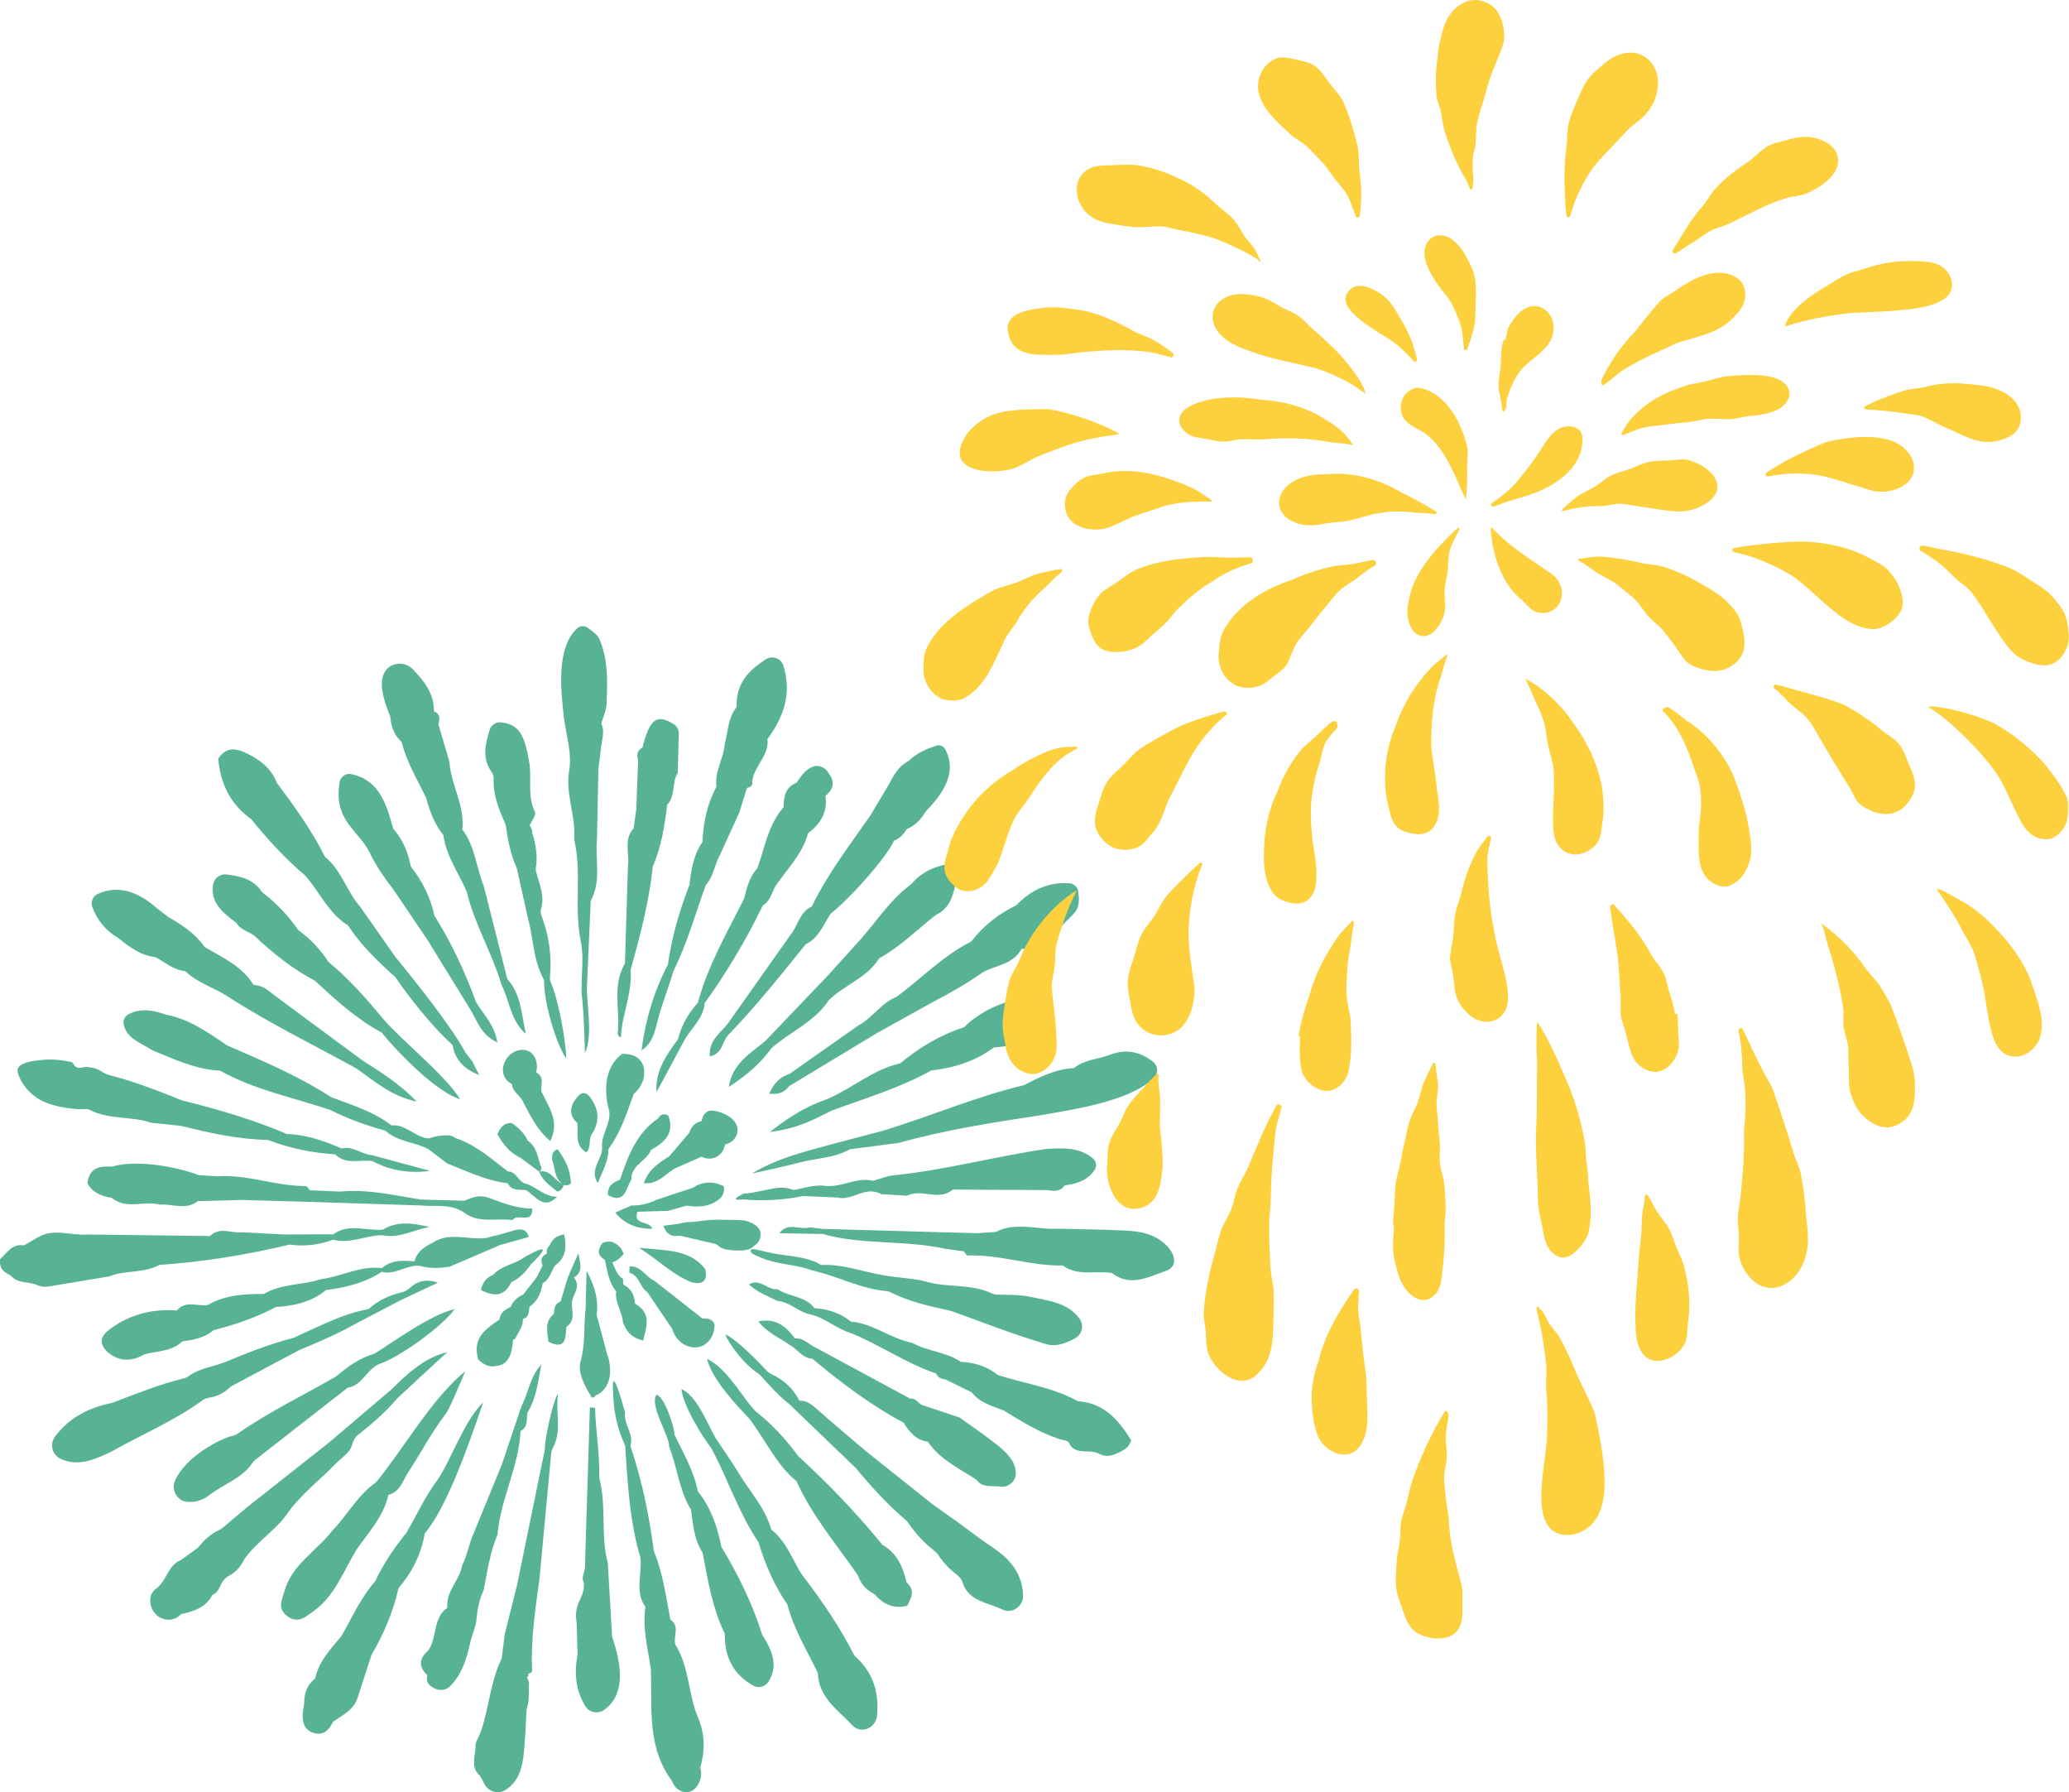 <svg width="366" height="317" viewBox="0 0 366 317" fill="none" xmlns="http://www.w3.org/2000/svg">
<g clip-path="url(#clip0_1_2872)">
<path d="M58.794 270.714C61.473 267.96 63.285 264.425 66.521 262.177C71.326 256.361 76.335 247.386 82.317 242.524C79.987 247.931 79.419 249.302 78.839 250.083C75.851 254.085 74.911 256.276 72.176 260.463C71.259 261.863 70.775 263.897 68.715 264.392C67.866 268.225 65.193 271.001 63.066 274.092C60.753 277.885 59.245 282.269 55.441 284.989C54.101 285.944 52.706 287.321 50.764 285.809C49.037 284.461 49.864 283.061 50.291 281.505C51.62 276.694 56.02 274.356 58.789 270.714H58.794Z" fill="#58B396"/>
<path d="M106.446 127.691C106.424 127.764 106.396 127.832 106.396 127.927C106.396 128.034 106.441 128.135 106.48 128.231C106.953 129.434 106.491 130.839 106.339 132.075C106.176 133.396 106.019 134.716 105.856 136.043C105.771 140.123 105.687 144.203 105.608 148.283C105.231 151.958 106.446 155.797 104.499 159.315C104.274 164.407 104.044 169.498 103.818 174.59C103.773 177.63 104.916 183.295 103.481 186.24C103.154 174.899 102.783 176.838 102.896 174.568C102.873 171.876 103.284 169.099 102.744 166.514C101.489 160.518 102.969 154.397 101.562 148.446C101.922 144.36 99.964 140.437 100.684 136.324C101.235 133.16 100.093 129.917 99.744 126.792C99.243 122.313 98.315 114.546 102.119 111.129C102.625 110.668 103.408 110.635 103.959 111.034C105.985 112.512 105.974 112.703 106.48 114.215C107.6 117.57 107.426 121.004 107.307 124.437C107.268 125.522 106.795 126.669 106.446 127.686V127.691Z" fill="#58B396"/>
<path d="M184.222 197.233C175.747 198.52 167.278 199.829 159.006 202.139C156.108 202.521 153.215 202.903 150.317 203.28C147.633 204.842 144.521 204.814 141.623 205.573C138.776 206.32 135.883 206.91 133.013 207.568C137.774 204.674 142.996 203.555 148.111 202.117C150.672 201.448 153.238 200.773 155.798 200.105C164.312 197.581 172.478 193.984 181.144 191.933C183.94 190.483 186.749 189.073 189.984 188.91C191.824 187.404 194.205 187.37 196.298 186.577C199.326 185.431 201.695 186.06 203.946 187.774C204.936 188.528 204.919 190.011 203.985 190.832C199.365 194.912 189.866 196.221 184.216 197.233H184.222Z" fill="#58B396"/>
<path d="M180.682 167.874C179.236 170.527 176.31 170.718 173.975 171.892C171.133 173.899 168.122 175.618 165.05 177.215C162.32 178.732 157.863 181.205 155.134 182.722C149.951 185.852 144.769 188.983 139.586 192.113C138.742 193.243 137.69 193.63 136.058 193.428C136.964 191.467 138.072 190.444 139.665 189.938C143.728 187.078 147.796 184.223 151.859 181.362C154.38 180.025 155.9 177.349 158.634 176.298C163.024 173.033 166.85 169.009 171.819 166.525C173.941 163.755 176.614 161.658 179.748 160.135C182.348 157.466 185.342 155.971 189.157 156.224C189.962 156.28 190.626 156.887 190.727 157.685C190.913 159.152 191.031 160.529 189.889 161.653C187.221 164.283 184.852 167.436 180.677 167.869L180.682 167.874Z" fill="#58B396"/>
<path d="M18.306 189.719C18.705 189.938 19.094 190.095 19.668 190.242C20.551 190.472 21.429 190.725 22.301 190.989C25.666 192.023 28.941 193.316 32.2 194.631C38.514 196.204 44.754 198.003 50.742 200.577C54.169 200.667 57.326 201.802 60.426 203.128C62.441 202.639 64.005 204.196 65.885 204.336C69.278 205.258 72.671 206.18 76.07 207.096C72.424 207.585 69.036 207.062 65.896 205.371C63.679 205.016 61.197 206.118 59.278 204.162C55.187 203.915 51.22 203.1 47.393 201.622C42.166 201.521 37.107 200.414 32.07 199.144C30.298 198.958 28.531 198.773 26.758 198.587C23.207 197.368 19.246 198.093 15.819 196.283C15.363 196.041 14.209 196.221 13.669 196.176C12.92 196.114 12.172 196.03 11.435 195.907C10.191 195.699 8.948 195.389 7.794 194.878C5.656 193.928 3.945 192.091 3.18 189.882C2.487 187.904 6.033 187.628 7.31 187.488C9.021 187.297 10.759 187.454 12.442 187.791C13.168 187.937 12.977 188.572 13.618 188.808C14.142 189.005 14.862 188.674 15.413 188.719C16.286 188.786 17.163 189 17.906 189.477C18.047 189.567 18.182 189.646 18.311 189.719H18.306Z" fill="#58B396"/>
<path d="M19.729 248.144C19.842 248.122 19.96 248.088 20.067 248.043C24.175 246.492 28.243 244.828 32.526 243.794C32.847 243.716 33.145 243.564 33.415 243.367C35.311 241.996 37.675 241.76 39.791 240.922C43.69 239.298 47.618 237.753 51.715 236.685C51.839 236.651 51.963 236.612 52.075 236.561C56.363 234.656 60.511 232.386 65.204 231.532C66.92 229.964 68.963 229.076 71.169 228.547C71.624 228.435 72.035 228.204 72.379 227.89C73.639 226.738 75.102 226.075 77.471 226.867C74.894 228.081 72.975 228.986 70.944 229.935C68.839 231.031 65.401 232.83 63.296 233.926C59.981 235.82 56.47 237.314 52.947 238.787L41.085 245.098C40.899 245.199 40.73 245.329 40.578 245.469C39.566 246.408 38.401 247.003 37.05 247.2C36.611 247.262 36.195 247.402 35.835 247.666C30.843 251.303 25.137 253.691 19.791 256.709C19.741 256.737 19.69 256.765 19.639 256.788C16.702 258.176 13.77 259.48 10.709 258.013C9.189 257.282 8.745 255.4 9.758 254.051C12.251 250.741 15.661 249.004 19.718 248.15L19.729 248.144Z" fill="#58B396"/>
<path d="M160.272 268.91C157.036 266.122 154.144 263.015 151.448 259.721C147.475 255.905 143.542 252.123 139.575 248.302C137.847 246.986 136.373 245.323 134.544 243.3C134.403 243.142 134.234 243.002 134.054 242.884C130.734 240.686 127.881 235.814 128.444 236.072C130.228 236.893 133.688 240.361 135.669 242.474C135.9 242.721 136.176 242.906 136.485 243.052C138.883 244.182 140.34 245.728 141.426 247.745C142.557 247.711 143.373 248.234 144.217 248.982C147.177 251.617 150.227 254.152 153.243 256.726C157.149 259.839 161.054 262.953 164.954 266.061C166.411 267.095 167.875 268.129 169.332 269.163C171.482 270.725 173.581 272.366 175.792 273.839C179.107 276.047 180.947 278.812 180.975 282.308C180.992 284.123 179.022 285.483 177.385 284.702C177.373 284.702 177.368 284.691 177.357 284.691C174.751 283.421 171.268 283.224 170.266 279.852C170.103 279.307 169.709 278.874 169.259 278.531C167.976 277.548 166.867 276.396 165.978 275.024C165.832 274.794 165.646 274.592 165.432 274.429C163.575 272.99 161.988 271.298 160.666 269.354C160.553 269.191 160.424 269.039 160.272 268.91Z" fill="#58B396"/>
<path d="M133.069 138.212C133.21 138.959 132.771 139.24 132.135 139.358C131.679 140.82 131.229 142.275 130.773 143.736C129.631 146.232 128.506 148.699 127.369 151.194C126.407 152.919 126.232 155.016 124.854 156.544C123.008 161.602 121.584 166.823 119.164 171.668C118.393 174.23 117.442 176.737 116.666 179.294C115.985 181.531 115.816 184.284 113.475 185.807C114.173 180.474 115.647 175.377 118.157 170.594C118.815 165.739 120.205 161.08 121.961 156.516C122.293 153.869 122.631 151.222 124.257 148.963C124.398 145.512 125.09 142.202 126.744 139.139C126.356 136.453 128.044 134.171 128.196 131.586C128.804 129.377 128.765 126.955 130.312 125.05C130.154 120.919 132.394 118.621 135.416 116.642C136.553 115.901 138.134 116.378 138.55 117.665C140.104 122.493 138.731 126.702 135.754 130.726C136.114 133.665 133.351 135.492 133.075 138.206L133.069 138.212Z" fill="#58B396"/>
<path d="M105.338 246.846C104.956 247.385 104.652 247.318 104.415 246.728C103.273 244.868 102.17 242.67 102.727 240.703C103.588 237.657 103.217 234.617 103.588 231.599C103.639 229.57 103.695 227.541 103.768 224.776C105.361 227.755 105.895 230.093 105.546 232.599C106.565 236.264 107.51 240.209 107.555 239.9C107.645 240.192 108.743 243.794 106.683 245.919C106.391 246.222 105.963 246.571 105.338 246.846Z" fill="#58B396"/>
<path d="M187.986 223.832C182.308 223.945 176.861 221.848 171.166 222.067C170.952 222.079 170.722 221.584 170.497 221.32C169.394 221.174 168.291 221.028 167.188 220.876C160.052 219.291 152.607 220.247 145.523 218.257C142.968 218.212 140.413 218.173 137.864 218.128C139.338 216.06 141.516 217.616 143.283 217.077C144.037 217.172 144.791 217.268 145.545 217.358C152.439 217.555 159.326 217.746 166.22 217.942C168.426 217.999 170.626 218.055 172.832 218.117C173.935 218.044 175.038 217.97 176.141 217.903C179.754 216.043 183.541 217.549 187.244 217.324C191.211 217.425 195.184 217.453 199.145 217.656C202.021 217.802 204.795 218.386 206.787 220.78C208.082 222.337 208.076 224.175 206.247 224.793C203.191 225.822 199.95 227.704 196.675 225.158C193.777 224.703 190.648 225.782 187.986 223.821V223.832Z" fill="#58B396"/>
<path d="M34.997 212.452C32.898 214.104 30.54 212.901 28.306 213.064C25.503 212.311 22.346 214.025 19.747 211.85C17.906 211.592 16.348 210.906 15.459 209.299C15.824 206.371 17.777 206.236 19.887 206.348C23.123 205.241 30.039 205.916 35.137 207.843C36.252 207.916 37.366 207.984 38.48 208.057C43.786 207.697 48.823 209.81 54.096 209.777C54.332 209.777 54.574 210.266 54.81 210.524C56.605 210.603 58.401 210.681 60.196 210.76C65.041 210.288 69.723 211.418 74.444 212.171C77.01 212.238 79.582 212.306 82.148 212.373C83.577 211.783 84.815 211.238 86.594 211.901C88.991 212.789 91.467 213.778 94.134 213.756C94.303 216.655 91.439 214.458 90.685 215.807C87.826 215.374 84.737 216.47 82.114 214.492C79.751 212.84 77.004 213.469 74.41 213.21C68.198 213.008 61.985 212.806 55.773 212.609C51.428 212.485 47.084 212.362 42.74 212.238C40.157 212.311 37.574 212.379 34.991 212.452H34.997Z" fill="#58B396"/>
<path d="M44.839 174.197C45.739 174.275 46.516 174.506 47.292 175.09C52.919 179.322 58.597 183.475 64.258 187.656C67.393 189.657 70.561 191.607 73.729 194.844C69.03 193.844 66.166 191.124 62.998 188.955C55.435 184.79 47.658 181.008 40.393 176.321C37.939 174.669 34.946 173.904 32.785 171.763C30.703 171.606 29.211 170.19 27.478 169.285C24.884 169.004 22.903 167.526 20.973 165.946C18.694 164.615 17.186 162.749 16.331 160.428C15.998 159.523 16.426 158.494 17.31 158.101C20.703 156.6 24.062 157.432 27.686 160.574C28.39 161.119 29.088 161.67 29.791 162.215C32.25 163.597 34.557 165.165 36.218 167.514C39.386 169.363 42.807 170.886 44.844 174.191L44.839 174.197Z" fill="#58B396"/>
<path d="M125.833 256.147C124.353 254.27 120.83 248.661 120.538 245.705C123.621 246.936 125.675 253.354 127.037 255.012C128.27 256.883 129.564 258.71 130.717 260.626C132.693 263.897 135.399 266.752 136.446 270.557C139.04 272.574 140.087 275.643 141.719 278.312C145.236 282.915 148.528 287.664 151.15 292.845C154.465 295.757 155.517 299.314 155.146 303.456C155.005 305.007 153.531 306.227 152.011 305.872C151.572 305.771 151.15 305.552 150.762 305.136C148.207 302.422 144.803 300.236 144.673 295.914C142.766 291.924 140.402 288.136 139.288 283.797C136.93 280.403 135.354 276.649 134.144 272.72C130.639 267.561 128.77 261.581 125.827 256.141L125.833 256.147Z" fill="#58B396"/>
<path d="M110.037 186.414C110.29 186.398 112.232 186.285 113.289 187.589C114.46 189.028 114.173 191.714 112.108 193.49C110.887 196.862 109.795 200.296 107.628 203.235C107.657 205.432 106.514 207.236 105.749 209.282C104.201 206.854 106.497 205.118 106.525 203.049C106.233 200.74 108.095 198.84 107.775 196.53C107.476 195.468 106.233 190.686 108.911 187.477C109.21 187.117 109.575 186.757 110.031 186.414H110.037Z" fill="#58B396"/>
<path d="M46.375 157.814C48.879 159.703 50.995 161.962 52.79 164.53C54.917 166.07 56.69 167.953 58.119 170.156C61.715 173.112 64.771 176.585 67.725 180.154C70.758 183.79 78.839 190.191 81.382 194.417C77.083 193.102 70.28 186.06 67.522 182.638C63.066 180.238 59.374 176.86 55.699 173.46C51.715 171.37 48.254 168.577 44.996 165.514C43.966 164.716 42.514 164.497 41.822 163.226C39.318 161.422 37.112 159.506 37.72 156.376C37.934 155.269 38.997 154.521 40.117 154.673C42.576 154.999 44.855 155.476 46.375 157.82V157.814Z" fill="#58B396"/>
<path d="M102.012 287.062C101.849 286.197 101.855 285.365 102.012 284.567C102.299 283.196 102.907 282.684 103.189 281.319C103.279 280.88 103.301 280.431 103.295 279.976C102.795 279.138 103.295 278.34 103.447 277.525C103.47 277.407 103.476 277.289 103.481 277.171C103.577 273.968 103.667 270.759 103.763 267.555C103.763 267.555 103.768 267.544 103.774 267.539C103.965 261.329 104.156 255.119 104.348 248.914C104.657 248.953 104.961 248.993 105.271 249.032C105.361 253.078 106.103 257.091 106.013 261.143C106.013 261.323 106.03 261.503 106.075 261.671C107.28 266.465 106.25 271.495 107.471 276.289C107.505 276.418 107.527 276.547 107.533 276.677C107.775 280.858 108.017 285.045 108.264 289.226C108.276 289.428 108.321 289.631 108.383 289.822C110.476 296.004 110.026 300.123 106.919 302.411C105.845 303.203 104.258 302.95 103.56 301.809C101.883 299.067 101.517 296.009 102.17 292.699C102.114 290.8 102.063 288.962 102.007 287.057L102.012 287.062Z" fill="#58B396"/>
<path d="M110.599 255.709C109.935 254.287 109.232 252.398 108.821 250.106C108.585 248.774 108.495 247.548 108.478 246.486C108.365 245.048 108.393 244.311 108.568 244.278C108.849 244.221 109.524 246.065 110.577 249.819C110.312 252.084 112.147 253.455 111.528 255.77C113.554 261.823 114.848 268.033 115.67 274.356C117.273 278.245 117.797 282.387 118.584 286.467C120.391 287.653 118.984 289.485 119.49 290.935C121.978 294.88 121.719 299.679 123.497 303.844C124.741 306.749 124.724 309.694 123.874 312.678C124.279 314.021 123.88 315.033 123.306 315.921C122.76 316.758 121.747 317.197 120.79 316.91C119.817 316.618 119.209 315.955 118.838 314.943C114.358 308.941 115.405 301.91 115.129 295.121C114.555 291.513 113.644 287.934 114.173 284.23C112.209 281.482 113.644 278.385 113.278 275.474C111.365 269.022 111.027 262.351 110.594 255.697L110.599 255.709Z" fill="#58B396"/>
<path d="M118.028 142.32C117.578 146.035 117.015 149.727 115.495 153.189C114.831 159.45 113.239 165.508 111.556 171.55C111.877 175.658 110.014 179.457 109.829 183.492C109.502 183.38 109.317 183.149 109.266 182.818C109.739 178.687 108.219 174.354 110.549 170.414C110.729 164.654 110.904 158.899 111.084 153.139C111.388 150.93 110.268 148.502 112.08 146.518C112.209 145.602 112.423 144.124 112.552 143.208C112.659 140.308 112.766 137.414 112.879 134.514C112.631 133.587 112.637 132.749 113.644 132.249C114.899 127.214 116.148 126.174 119.187 128.085C119.75 128.439 120.093 129.074 120.076 129.737C120.014 132.092 119.952 134.402 119.896 136.711C118.782 138.414 119.553 140.747 118.033 142.32H118.028Z" fill="#58B396"/>
<path d="M72.671 153.257C74.725 155.847 76.149 158.736 76.858 161.973C79.874 166.801 82.277 171.926 84.219 177.265C85.485 179.406 87.471 181.182 87.978 184.38C84.967 182.997 84.404 180.429 83.127 178.44C80.634 174.388 78.135 170.336 75.643 166.284C73.617 163.288 71.591 160.293 69.565 157.297C67.933 155.212 66.453 153.037 65.311 150.638C64.388 148.867 62.919 147.462 61.749 145.894C59.88 143.399 59.65 140.966 60.072 138.341C60.229 137.38 61.175 136.717 62.126 136.919C67.117 137.97 68.361 142.236 69.548 146.558C71.265 148.48 72.182 150.767 72.666 153.257H72.671Z" fill="#58B396"/>
<path d="M165.494 161.861C162.208 164.474 159.214 167.464 155.5 169.521C153.367 173.011 149.304 174.197 146.569 176.962C144.06 180.778 139.772 182.475 136.491 185.369C134.459 188.213 131.831 190.371 128.928 192.242C129.519 188.213 132.636 186.358 135.343 184.161C139.091 180.238 142.838 176.315 146.586 172.393C148.128 170.684 149.67 168.976 151.212 167.267C154.628 163.693 157.166 159.321 161.234 156.348C162.81 154.465 164.757 153.476 167.222 152.919C168.527 152.627 169.647 153.852 169.321 155.151C168.634 157.865 168.437 160.478 165.494 161.855V161.861Z" fill="#58B396"/>
<path d="M89.75 173.162C92.232 175.922 92.254 179.507 93.014 182.868C90.33 180.575 90.167 177.063 88.715 174.185C87.049 168.543 83.926 163.446 82.553 157.691C81.146 154.392 78.918 151.424 78.445 147.743C76.886 145.782 76.003 143.512 75.384 141.117C73.819 137.88 71.917 134.789 71.056 131.243C69.717 130.04 69.182 128.478 69.036 126.742C67.629 123.268 67.185 121.037 67.849 119.295C68.648 117.199 71.445 116.732 73.003 118.357C74.967 120.408 76.785 122.555 76.768 125.837C77.984 126.275 77.77 127.202 77.561 128.13C78.209 130.333 78.856 132.536 79.503 134.739C79.762 138.824 82.266 142.489 81.782 146.715C84.039 149.677 84.241 153.42 85.58 156.724C86.965 162.204 88.355 167.689 89.739 173.168L89.75 173.162Z" fill="#58B396"/>
<path d="M151.724 278.582C147.971 273.153 143.643 268.101 140.92 262.009C137.222 258.974 135.36 254.557 132.512 250.881C130.436 248.695 126.075 244.188 125.056 240.355C128.804 242.063 131.629 247.745 133.756 249.695C136.603 251.949 139.051 254.585 141.178 257.524C146.508 262.424 151.527 267.617 156.091 273.237C158.679 274.71 159.749 277.154 160.368 279.891C162 281.291 161.167 282.673 160.469 284.022C157.999 284.629 156.215 283.702 154.723 281.988C153.311 281.212 152.461 280.504 151.718 278.571L151.724 278.582Z" fill="#58B396"/>
<path d="M146.018 140.758C146.44 143.624 145.163 145.709 142.951 147.356C141.944 151.138 139.113 153.796 137.048 156.926C136.502 158.112 136.159 159.427 134.927 160.164C132.006 166.205 128.585 171.96 124.662 177.411C124.443 180.075 122.389 181.739 121.145 183.846C119.474 186.954 117.808 190.067 116.137 193.175C115.889 189.382 117.904 186.583 119.935 183.801C120.537 181.34 121.764 179.226 123.447 177.355C125.219 170.802 128.596 164.969 131.623 158.972C132.124 157.056 132.529 155.094 133.97 153.583C135.309 149.885 135.878 145.861 138.624 142.77C138.612 140.91 138.922 139.224 140.925 138.431C141.702 137.24 142.512 136.104 143.767 135.616C144.684 135.256 145.748 135.616 146.339 136.397C147.385 137.779 147.971 139.156 146.018 140.769V140.758Z" fill="#58B396"/>
<path d="M122.237 267.027C120.115 263.593 119.834 259.525 118.359 255.872C118.556 254.163 114.786 248.566 116.137 246.683C117.639 247.116 119.322 252.539 119.333 253.82C120.92 257.046 122.726 260.182 123.446 263.768C125.754 266.656 126.907 270.028 127.611 273.597C130.582 278.526 133.12 283.657 134.831 289.164C136.581 291.873 137.751 294.588 135.95 297.431C135.376 298.342 134.183 298.673 133.244 298.145C129.845 296.24 128.134 293.211 128.218 288.956C126.001 284.432 125.225 279.52 124.296 274.642C122.766 272.332 122.614 269.646 122.237 267.022V267.027Z" fill="#58B396"/>
<path d="M70.111 169.459C73.279 173.359 79.632 181.216 82.283 186.072C82.727 186.662 83.144 187.212 83.554 187.752C83.96 188.55 84.365 189.342 84.77 190.14C84.331 189.994 81.337 188.938 80.341 185.993C80.206 185.6 80.139 185.223 80.094 184.869C76.346 181.536 71.945 175.821 69.964 172.865C66.881 170.077 63.87 167.222 61.585 163.71C58.108 161.563 56.554 157.764 53.977 154.853C50.438 151.852 47.32 148.452 44.411 144.855C40.685 142.225 38.986 138.521 38.598 134.166C40.139 131.929 41.929 132.395 43.837 133.339C46.133 134.475 48.012 135.986 48.963 138.448C52.081 142.635 55.153 146.85 57.483 151.543C60.432 153.925 61.349 157.736 63.786 160.478C65.89 163.479 67.995 166.475 70.099 169.476L70.111 169.459Z" fill="#58B396"/>
<path d="M124.758 224.456C125.208 226.547 124.358 227.288 122.321 226.794C119.131 225.541 116.75 223.118 113.064 220.691C117.971 221.23 121.973 220.943 124.758 224.462V224.456Z" fill="#58B396"/>
<path d="M55.756 296.869C56.397 293.806 58.507 291.654 60.404 289.367C62.3 286.09 63.814 282.578 66.363 279.7C67.832 276.581 69.745 273.749 71.917 271.079C73.712 267.96 75.209 264.695 77.376 261.761C79.486 258.901 82.091 251.258 85.457 248.071C82.643 256.349 79.047 266.505 75.13 271.253C74.511 274.906 72.902 278.087 70.505 280.892C69.559 285.107 67.866 289.018 65.705 292.739C64.883 295.279 64.056 297.825 63.234 300.365C62.508 302.484 60.589 303.366 58.929 304.518C58.254 305.878 57.354 306.98 55.643 306.558C53.994 306.153 53.493 304.85 53.538 303.304C53.561 302.602 53.724 301.905 53.82 301.202C53.792 299.454 54.371 297.976 55.761 296.858L55.756 296.869Z" fill="#58B396"/>
<path d="M124.127 198.278C124.161 198.003 124.324 197.081 125.09 196.637C125.748 196.255 126.474 196.463 127.279 196.693C127.78 196.834 128.584 197.143 129.44 197.84C129.53 197.913 130.571 198.756 130.475 200.054C130.396 201.178 129.502 202.162 128.275 202.42C128.241 202.6 127.977 203.982 126.733 204.629C125.911 205.056 124.915 205.011 124.037 204.584C123.998 204.617 123.947 204.64 123.908 204.674C122.434 205.326 120.959 205.972 119.485 206.624C117.735 207.512 116.536 209.507 113.897 209.282C114.696 206.832 116.592 205.668 118.438 204.466C119.592 203.111 120.751 201.751 121.905 200.397C122.254 199.262 122.974 198.531 124.127 198.278Z" fill="#58B396"/>
<path d="M144.448 223.281C144.662 223.377 145.163 223.753 145.377 223.742C149.119 223.557 152.596 224.956 156.209 225.535C158.798 226.052 161.549 226.046 164.009 226.732C167.751 227.777 171.786 227.041 175.359 228.733C175.646 228.868 175.955 228.963 176.276 228.974C178.285 229.053 180.328 228.946 182.258 229.373C185.387 230.065 188.876 230.351 190.958 233.234C191.813 234.42 191.419 236.084 190.119 236.747C188.504 237.573 186.867 238.247 185.218 237.775C179.489 236.123 173.924 233.892 168.291 231.891C168.195 231.857 168.094 231.829 167.993 231.807C164.419 231.031 160.846 230.25 157.554 228.575C157.306 228.452 157.042 228.373 156.766 228.351C152.371 227.963 148.449 225.855 144.223 224.838C143.3 224.619 142.422 224.248 141.482 224.057C140.526 223.86 139.563 223.714 138.601 223.54C136.705 223.203 134.848 222.708 133.154 221.764C132.833 221.584 132.552 221.095 133.081 220.944C133.148 220.921 133.227 220.932 133.295 220.944C134.037 221.05 134.758 221.23 135.484 221.404C135.72 221.461 135.956 221.517 136.193 221.567C137.11 221.764 138.044 221.893 138.973 222.017C140.83 222.27 142.715 222.528 144.448 223.281Z" fill="#58B396"/>
<path d="M129.716 221.151C128.781 221.095 127.785 220.966 127.071 220.359C126.964 220.263 126.857 220.162 126.733 220.095C126.626 220.039 126.502 220.011 126.384 219.982C124.341 219.516 122.299 219.033 120.256 218.555C118.872 218.813 117.887 218.358 117.347 216.807C118.005 216.723 118.663 216.616 119.328 216.554C119.688 216.521 120.037 216.447 120.38 216.374C120.695 216.307 121.01 216.24 121.331 216.195C121.674 216.15 122.023 216.15 122.372 216.133C123.143 216.093 123.903 215.953 124.668 215.863C126.108 215.7 127.572 215.717 129.023 215.767C129.822 215.796 130.622 215.756 131.421 215.846C132.225 215.936 132.844 216.2 133.52 216.633C134.049 216.976 134.437 217.431 134.544 218.066C134.611 218.459 134.459 219.044 134.302 219.409C134.116 219.848 133.627 220.162 133.278 220.477C132.372 221.303 130.88 221.213 129.727 221.146L129.716 221.151Z" fill="#58B396"/>
<path d="M100.166 187.252C98.315 184.532 96.267 177.377 96.267 173.826C96.267 173.517 96.193 173.224 96.047 172.955C94.297 169.656 94.365 165.879 93.38 162.378C92.733 159.45 92.08 156.527 91.433 153.599C90.358 151.211 89.846 148.682 89.491 146.108C89.469 145.939 89.418 145.771 89.351 145.613C88.219 143.107 87.207 140.567 87.325 137.762C87.342 137.313 87.201 136.88 86.942 136.515C85.209 134.07 85.873 131.586 86.616 129.091C86.88 128.203 87.764 127.658 88.687 127.77C91.815 128.158 92.811 129.883 93.667 135.115C94.066 137.931 93.256 140.865 94.635 143.624C94.888 144.135 94.044 145.198 93.701 146.001C94.016 146.428 94.19 146.9 94.151 147.299C94.86 149.57 95.102 151.745 94.809 153.285C94.758 153.56 94.747 153.835 94.815 154.111C95.372 156.269 96.39 158.371 95.738 160.652C95.62 161.074 95.608 161.518 95.766 161.923C97.133 165.452 97.628 169.105 97.291 172.876C97.263 173.185 97.313 173.477 97.437 173.764C98.827 176.978 100.133 184.183 100.161 187.235L100.166 187.252Z" fill="#58B396"/>
<path d="M124.015 238.141C122.13 238.821 119.614 237.573 118.922 235.066C117.442 232.886 115.968 230.705 114.488 228.519C113.132 227.671 113.126 225.574 111.342 225.119C111.348 224.748 111.359 224.383 111.365 224.012C113.396 223.843 114.184 225.838 115.732 226.513C118.573 228.744 121.415 230.975 124.257 233.206C125.146 233.217 126.052 233.201 126.401 234.285C126.424 236.067 125.427 237.629 124.021 238.141H124.015Z" fill="#58B396"/>
<path d="M97.347 201.824C94.984 199.807 93.87 197.418 92.637 195.109C92.221 193.816 90.645 193.243 90.566 191.748C90.381 191.663 89.542 191.242 89.148 190.242C88.726 189.163 89.131 188.224 89.204 188.055C89.97 185.965 92.249 185.206 93.633 185.987C94.708 186.589 95.288 188.145 94.826 189.685C96.407 190.433 95.597 191.855 95.766 193.001C96.97 195.715 99.114 198.289 97.342 201.824H97.347Z" fill="#58B396"/>
<path d="M113.413 185.847C113.413 185.847 113.447 185.819 113.47 185.802C113.47 185.83 113.464 185.853 113.458 185.881L113.413 185.847Z" fill="#58B396"/>
<path d="M74.185 223.883C71.878 223.709 69.903 225.563 67.528 224.962C64.528 226.912 61.163 227.738 57.669 228.176C55.097 230.295 52.047 230.986 48.822 231.172C45.328 233.026 41.614 234.302 37.787 235.269C36.189 236.634 34.225 236.983 32.233 237.27C30.354 239.074 27.816 238.933 25.537 239.546C23.303 240.849 21.142 240.878 19.076 239.192C16.758 237.011 18.626 235.6 20.196 234.555C23.516 232.346 27.281 231.487 31.282 231.79C32.83 229.924 34.917 231.11 36.741 230.823C39.824 229.036 43.223 228.84 46.667 228.873C49.751 227.019 53.398 227.356 56.684 226.271C60.347 225.816 63.724 223.81 67.556 224.293C69.255 222.809 71.287 222.933 73.324 223.107C73.74 221.387 75.046 220.528 76.509 219.825C79.598 217.74 83.048 219.477 86.278 218.92C86.751 218.746 87.207 218.594 87.589 218.577C88.501 218.336 89.26 218.117 89.812 217.954C91.314 217.51 92.147 217.229 92.817 217.667C93.256 217.954 93.447 218.437 93.537 218.797C91.866 219.263 90.189 219.73 88.518 220.19C85.535 221.472 82.553 222.759 79.57 224.04C77.769 224.321 75.974 224.394 74.191 223.883H74.185Z" fill="#58B396"/>
<path d="M160.435 146.614C159.867 147.53 159.18 148.305 158.139 148.699C156.98 151.402 150.88 158.433 146.935 161.613C145.652 163.558 144.847 165.89 142.54 167.003C138.128 172.466 133.75 177.962 128.86 183.02C127.729 184.116 127.898 186.381 125.563 186.847C125.332 183.801 127.69 182.615 128.917 180.8C132.704 175.444 136.491 170.088 140.278 164.733C141.263 163.17 141.691 161.181 143.615 160.332C146.378 154.577 150.272 149.547 153.896 144.338C154.752 142.91 155.607 141.483 156.468 140.05C157.723 138.1 158.437 135.728 160.739 134.598C162.146 133.188 163.873 132.457 165.646 131.889C166.265 131.693 166.929 131.974 167.227 132.553C168.983 135.913 167.846 139.342 163.806 143.472C162.973 144.832 161.977 146.024 160.424 146.614H160.435Z" fill="#58B396"/>
<path d="M67.117 241.237C64.866 242.148 64.129 245.064 61.49 245.452C56.054 249.701 50.612 253.95 45.17 258.198C44.956 258.367 44.782 258.569 44.63 258.794C42.745 261.548 39.487 262.509 36.999 264.476C35.767 265.392 34.507 265.74 33.167 265.639C31.322 265.504 30.219 263.56 30.967 261.868C32.835 257.659 38.901 254.45 41.209 253.938C41.546 253.865 41.856 253.697 42.137 253.5C47.568 249.729 53.527 246.863 59.239 243.575C59.368 243.502 59.492 243.418 59.605 243.322C61.507 241.754 63.465 240.293 65.862 239.557C66.053 239.501 66.228 239.428 66.397 239.326C69.238 237.595 76.143 232.504 80.42 231.548C78.147 234.769 70.268 240.276 67.123 241.237H67.117Z" fill="#58B396"/>
<path d="M0.034 222.691C1.227 221.64 2.099 219.915 4.249 220.269C4.997 219.836 5.746 219.404 6.494 218.971C6.578 218.909 6.708 218.847 6.843 218.785C9.6 217.201 12.572 218.594 15.425 218.347C22.667 218.437 29.915 218.533 37.157 218.622C38.857 216.925 40.911 218.167 42.785 217.959C45.289 218.089 47.787 218.212 50.291 218.341C53.19 218.33 56.088 218.325 58.98 218.313C61.726 216.279 64.81 217.774 67.725 217.487C70.387 215.869 73.166 216.363 75.969 217.026C73.195 217.487 70.64 219.095 67.697 218.482C64.748 218.454 61.951 220.078 58.929 219.269C56.442 220.19 53.887 220.505 51.254 220.134C43.657 221.927 35.987 223.22 28.187 223.725C25.43 225.271 22.166 224.591 19.324 225.76C15.706 226.361 12.088 226.963 8.469 227.564C7.816 227.671 7.164 227.541 6.55 227.283C5.025 226.631 3.067 227.069 1.88 225.58C0.681 225.063 -0.191 224.321 0.023 222.697L0.034 222.691Z" fill="#58B396"/>
<path d="M108.855 214.458C109.829 214.037 110.78 213.621 111.736 213.205C113.29 213.267 114.741 212.884 116.126 212.21C118.275 211.502 120.419 210.788 122.569 210.08C122.963 209.81 124.077 209.119 125.636 209.164C126.767 209.198 127.611 209.597 128.033 209.838C128.084 210.063 128.134 210.468 128.005 210.929C127.763 211.794 127.077 212.227 126.902 212.334C125.242 213.531 123.379 213.531 121.466 213.238C120.369 213.548 119.271 213.857 118.174 214.171C116.373 214.222 114.578 214.273 112.777 214.323C111.877 216.728 114.955 215.891 115.389 217.335C112.571 217.38 110.391 216.425 108.85 214.469L108.855 214.458Z" fill="#58B396"/>
<path d="M97.972 232.414C98.017 231.486 98.124 230.593 99.165 230.199C99.587 228.794 100.009 227.389 100.431 225.979C100.988 224.703 101.539 223.427 102.305 221.674C102.732 223.68 103.121 225.063 101.5 225.962C102.851 227.513 101.393 228.856 101.174 230.289C101.084 231.812 101.916 233.532 100.189 234.69C100.048 236.64 100.133 238.865 97.009 237.309C96.852 235.516 96.255 233.751 97.966 232.414H97.972Z" fill="#58B396"/>
<path d="M171.876 246.261C170.396 245.531 168.657 244.677 167.177 243.952C166.496 243.952 165.939 243.648 165.579 242.923C160.266 241.142 155.663 237.86 150.492 235.775C147.83 234.982 145.748 232.903 142.962 232.391C141.049 231.863 139.586 230.256 137.515 230.093C135.799 229.244 133.981 228.57 132.473 227.176C134.476 226.024 135.805 228.261 137.543 228.025C139.592 229.396 142.445 229.21 144.082 231.38C146.468 231.532 148.652 232.251 150.537 233.757C154.482 234.077 157.588 236.814 161.403 237.517C164.11 239.045 167.391 239.113 170.002 240.883H170.013C172.438 240.956 174.616 241.715 176.535 243.204C181.256 244.733 186.259 245.39 190.682 247.835C195.297 248.133 197.891 251.173 200.097 254.748C199.652 256.265 198.459 256.658 197.266 257.198C196.366 257.603 195.308 257.625 194.452 257.142C192.809 256.214 190.53 257.395 189.292 255.591C188.988 254.54 187.953 254.815 187.261 254.478C183.772 253.331 180.688 251.398 177.587 249.499C175.545 248.684 173.344 248.144 171.893 246.267L171.876 246.261Z" fill="#58B396"/>
<path d="M102.119 194.024C103.048 192.9 103.925 193.259 104.612 194.389C106.103 196.558 106.008 198.705 104.539 200.841C104.139 201.791 104.573 202.965 103.717 203.825C101.613 202.577 102.271 200.498 102.153 198.66C100.448 197.126 100.881 195.524 102.125 194.024H102.119ZM104.494 196.558C104.494 196.558 104.494 196.542 104.494 196.536C104.477 196.536 104.471 196.547 104.454 196.553C104.466 196.553 104.477 196.558 104.494 196.564V196.558Z" fill="#58B396"/>
<path d="M140.649 236.741C141.972 236.595 142.822 237.556 143.846 238.113C149.58 241.209 155.309 244.306 161.043 247.402C162.163 247.183 162.478 248.481 163.412 248.605C165.579 249.33 167.61 250.01 169.771 250.729C176.771 255.748 179.714 257.535 179.692 260.654C179.681 262.07 178.33 263.127 176.929 262.936C175.477 262.734 173.806 263.234 172.72 261.711C169.664 259.727 166.282 258.159 164.138 255.006C162.067 254.708 160.863 253.303 159.861 251.651C154.026 248.532 148.781 244.564 143.722 240.338C141.876 240.198 140.976 238.534 139.524 237.758C137.785 236.556 135.737 235.752 134.139 233.723C137.403 233.049 139.096 234.752 140.655 236.741H140.649Z" fill="#58B396"/>
<path d="M98.287 223.725C97.465 224.759 97.33 226.282 95.997 226.957C95.721 228.626 95.136 230.121 93.673 231.127C93.493 231.959 93.695 233.004 92.496 233.279C92.587 234.533 91.787 235.454 91.292 236.488C91.163 236.825 90.977 236.949 90.758 236.927C90.639 238.86 90.212 241.428 87.814 241.586C86.83 241.867 85.626 241.529 84.562 240.411C83.656 236.803 85.474 235.314 88.355 233.397C88.462 232.144 89.39 231.616 90.364 231.132C90.78 230.093 91.551 229.407 92.558 228.958C93.358 227.935 94.162 226.906 94.961 225.883C95.305 225.198 95.648 224.518 95.985 223.832C95.468 222.703 95.952 222.107 96.768 221.685C96.751 221.623 96.728 221.573 96.711 221.511C96.678 221.022 96.835 220.618 97.223 220.308C97.662 219.224 98.405 218.51 99.818 218.353C100.155 220.426 100.273 222.348 98.27 223.742L98.287 223.725Z" fill="#58B396"/>
<path d="M106.593 219.842C107.33 219.572 108.011 219.471 108.675 219.831C109.474 220.263 110.048 220.904 110.318 221.786C109.778 222.466 109.153 223.028 108.303 223.27C108.827 224.321 109.103 225.535 110.211 226.215C110.211 226.547 110.234 226.873 110.273 227.198C111.657 227.907 112.237 229.098 112.327 230.587C115.304 232.24 114.364 234.572 113.784 237.112C111.646 236.589 110.718 235.404 110.189 233.802C110.054 231.947 108.703 230.351 109.012 228.401C107.645 226.794 107.442 224.765 106.992 222.826C105.557 221.972 105.737 220.938 106.593 219.842Z" fill="#58B396"/>
<path d="M27.715 280.914C29.487 279.571 29.712 276.834 31.986 275.946C33.021 275.193 34 274.485 35.036 273.732C36.037 272.507 37.123 271.383 38.598 270.708C38.885 270.579 39.166 270.422 39.414 270.214C41.411 268.539 43.364 266.797 45.435 265.223C48.941 262.453 54.675 257.929 58.181 255.158C61.833 252.056 65.485 248.948 69.137 245.846C71.298 243.772 74.714 240.153 79.115 239.175C76.43 241.58 72.699 245.126 70.533 247.076C70.443 247.161 70.358 247.245 70.28 247.335C68.22 249.746 65.851 251.825 63.358 253.759C62.806 254.186 62.486 254.804 62.311 255.478C61.923 256.973 60.477 257.766 59.458 258.816C56.718 261.649 53.55 264.066 51.147 267.241C49.081 270.472 45.666 272.456 43.409 275.513C43.297 275.665 43.201 275.834 43.111 276.002C42.509 277.16 41.693 278.104 40.539 278.689C39.864 279.032 39.369 279.644 39.059 280.33C38.733 281.043 38.401 281.757 37.568 282.106C36.409 284.342 34.265 284.989 32.042 285.506C31.35 286.203 30.641 286.45 29.92 286.478C28.007 286.551 26.477 284.843 26.572 282.932C26.611 282.184 26.876 281.504 27.715 280.914Z" fill="#58B396"/>
<path d="M109.671 208.669C111.072 204.55 112.547 200.476 116.367 197.851C116.778 197.21 117.29 196.851 118.202 197.289C119.389 200.346 117.628 202.027 115.18 203.387C114.381 205.382 111.607 206.062 111.686 208.641C110.706 210.125 110.633 213.047 107.549 211.395C107.437 209.698 108.467 209.113 109.665 208.669H109.671Z" fill="#58B396"/>
<path d="M98.636 203.257C99.75 204.809 100.723 206.455 100.915 208.484C101.235 209.591 100.616 209.726 99.75 209.602C99.733 209.591 99.727 209.58 99.71 209.574C99.575 210.193 99.21 210.597 98.579 210.76C97.358 209.726 95.946 208.861 95.383 207.231C94.314 206.438 93.25 205.64 92.181 204.848C90.161 203.926 88.934 202.302 87.989 200.622C88.563 199.222 89.283 198.57 90.538 198.643C91.708 199.458 92.755 200.397 93.346 201.746C94.927 202.785 95.091 204.556 95.603 206.14C95.676 206.14 95.726 206.281 95.76 206.551C95.788 206.787 95.687 207.006 95.473 207.208C97.375 206.849 98.067 208.782 99.452 209.394C98.017 208.344 98.225 206.534 97.645 205.09C97.701 204.421 97.555 203.668 98.636 203.269V203.257Z" fill="#58B396"/>
<path d="M93.909 223.635C93.003 224.945 91.956 226.108 90.454 226.766C89.137 229.503 87.28 229.239 85.08 228.193C85.423 226.575 86.188 225.923 87.207 225.501C88.698 223.843 91.005 223.63 92.733 222.393C93.616 221.882 95.755 220.685 96.002 221.022C96.244 221.342 94.663 222.905 93.903 223.635H93.909Z" fill="#58B396"/>
<path d="M89.812 209.288C85.997 208.838 82.592 207.141 79.081 205.77C78.011 204.955 76.942 204.14 75.873 203.325C73.436 201.931 70.358 202.004 68.186 199.998C64.832 199.071 61.563 197.918 58.456 196.334C51.912 194.131 45.058 192.787 38.941 189.382C34.664 189.168 30.86 187.37 26.988 185.791C24.985 184.464 22.29 183.728 21.862 181.036C21.755 180.373 22.127 179.71 22.723 179.395C24.918 178.243 27.112 178.67 29.329 179.462C33.488 180.227 36.814 182.638 40.207 184.919C46.498 187.651 52.824 190.315 58.597 194.074C62.283 195.451 66.076 196.603 69.255 199.059C71.833 198.795 73.47 201.245 75.918 201.358C76.599 200.993 79.655 200.442 80.279 201.133C80.583 201.302 80.904 201.431 81.236 201.521C84.511 202.791 87.1 205.101 89.829 207.191C91.421 207.186 91.686 209.147 93.104 209.394C94.995 209.973 96.396 211.738 98.562 211.659C96.143 214.121 94.77 211.552 93.076 210.518C91.9 210.327 90.499 210.732 89.806 209.271L89.812 209.288Z" fill="#58B396"/>
<path d="M159.254 188.072C162.596 185.302 166.254 183.076 170.418 181.744C170.694 181.654 171.065 181.16 171.296 180.963C171.622 180.693 171.949 180.429 172.292 180.182C172.99 179.665 173.727 179.193 174.487 178.771C175.922 177.973 177.509 177.389 179.073 176.911C179.146 176.889 179.225 176.866 179.276 176.804C179.535 176.518 179.388 176.293 179.816 176.085C180.756 175.624 181.83 175.36 182.855 175.562C183.626 175.708 184.228 176.102 184.661 176.658C184.948 177.023 185.156 177.467 185.28 177.951C185.865 180.199 184.391 181.407 182.421 182.132C181.031 184.875 178.415 185.032 175.832 185.262C172.54 187.707 168.781 188.887 164.752 189.331C159.164 192.45 153.047 194.243 147.087 196.446C144.015 198.014 140.965 199.655 136.204 200.211C139.856 197.328 142.811 195.626 146.114 194.479C150.633 192.624 154.363 189.163 159.254 188.072Z" fill="#58B396"/>
<path d="M75.704 291.986C77.415 289.698 76.47 286.219 79.137 284.365C78.822 281.459 81.32 279.532 81.743 276.885C82.654 275.114 82.958 273.086 83.757 271.27C85.428 267.201 87.094 263.144 88.765 259.069C89.925 255.624 91.078 252.179 92.232 248.74C93.504 246.335 93.74 243.451 95.771 241.344C95.175 244.278 94.916 247.273 93.284 249.892C93.115 251.05 93.459 252.404 92.08 253.112C91.787 259.452 88.535 265.139 88.006 271.428C86.683 274.575 86.205 277.924 85.569 281.24C84.742 282.96 84.415 284.798 84.269 286.68C84.033 288.063 83.436 289.333 83.138 290.721C82.536 293.509 81.636 296.245 79.599 298.269C78.884 298.977 77.753 299.095 76.864 298.628C75.98 298.168 75.282 297.645 75.586 296.296C74.033 294.812 74.101 293.374 75.704 291.974V291.986Z" fill="#58B396"/>
<path d="M84.314 307.907C84.618 307.277 84.939 306.648 85.159 305.99C86.537 301.826 86.785 297.336 88.749 293.334C88.923 291.907 89.103 290.479 89.283 289.052C90.015 286.141 90.746 283.235 91.472 280.324C93.104 272.372 94.731 264.414 96.363 256.462C96.469 253.163 98.36 246.284 98.704 246.672C98.253 249.757 99.418 253.034 97.848 255.995C97.674 256.321 97.55 256.664 97.511 257.029C96.813 264.465 96.115 271.9 95.423 279.335C94.674 284.719 93.881 290.103 94.129 295.571C93.937 295.908 93.69 296.038 93.408 296.009C93.431 296.06 93.453 296.105 93.47 296.178C93.515 296.358 93.408 296.515 93.228 296.661C93.374 296.937 93.493 297.24 93.571 297.589C93.459 299.016 93.712 300.483 93.273 301.882C93.211 302.085 93.161 302.293 93.144 302.506C92.975 305.271 92.913 308.053 92.575 310.796C92.277 313.24 91.427 315.359 89.374 316.623C88.119 317.393 86.459 316.921 85.749 315.634C85.451 315.089 85.187 314.527 84.849 314.027C83.189 312.543 84.095 310.706 84.112 308.986C84.112 308.615 84.157 308.238 84.32 307.907H84.314Z" fill="#58B396"/>
<path d="M137.875 210.086C139.512 210.001 139.777 210.4 140.514 210.457C142.242 210.125 143.947 209.574 145.714 209.715C148.713 210.204 151.459 208.096 154.487 208.855C155.68 208.518 156.85 207.995 158.066 207.877C167.233 206.967 176.135 204.505 185.229 203.196C188.037 203.078 190.884 202.842 193.343 204.898C193.946 205.404 194.069 206.309 193.625 206.955C192.364 208.782 190.479 209.417 188.318 209.653C187.452 211.08 186.067 210.485 184.874 210.485C179.438 210.485 174.008 210.428 168.572 210.395C166.04 212.547 163.046 210.136 160.429 211.491C158.82 211.39 157.509 211.311 155.899 211.21C153.035 209.63 150.823 212.485 148.089 211.805C146.372 211.732 143.772 211.62 142.056 211.547C140.509 211.862 138.725 212.126 136.721 212.238C134.757 212.345 132.979 212.283 131.443 212.143C130.627 212.233 130.199 212.204 130.16 212.064C130.109 211.901 130.588 211.581 131.6 211.097C132.838 211.17 136.412 210.147 137.875 210.074V210.086Z" fill="#58B396"/>
<path d="M343.469 53.137C341.381 54.469 337.127 54.795 334.989 54.963C332.817 55.138 329.812 55.222 327.285 55.373C323.537 55.818 319.576 56.469 315.974 57.7C315.817 57.756 315.715 57.593 315.805 57.447C316.784 54.66 320.605 51.996 323.329 50.473C324.336 49.86 325.321 49.163 326.373 48.663C327.454 48.146 328.658 47.933 329.739 47.556C332.535 46.59 335.518 46.067 338.478 46.174C339.727 46.224 341.252 46.185 342.518 46.668C345.399 47.68 346.57 51.591 343.464 53.131L343.469 53.137Z" fill="#FDD03E"/>
<path d="M315.333 71.874C313.746 73.144 311.36 73.436 309.255 73.61C308.18 73.723 307.111 74.088 306.065 74.139C305.063 74.189 303.729 73.998 302.199 74.082C301.023 74.15 299.745 74.571 298.378 74.706C297.145 74.824 295.857 74.92 294.545 75.122C293.285 75.319 291.974 75.341 290.713 75.645C289.453 75.948 288.282 76.538 287.084 76.971C286.898 77.038 286.757 76.746 286.864 76.572C287.348 75.78 287.877 74.768 288.614 73.993C291.332 71.042 294.168 69.575 297.888 68.322C299.081 67.889 300.403 67.76 301.698 67.456C302.947 67.159 304.185 66.698 305.496 66.546C308.512 66.271 315.811 65.596 316.52 69.305C316.661 70.188 316.222 71.132 315.338 71.874H315.333Z" fill="#FDD03E"/>
<path d="M306.819 48.871C309.463 50.316 309.205 53.733 307.066 55.671C304.556 58.768 300.629 59.448 297.027 60.544C295.834 60.977 294.725 61.612 293.561 62.095C291.265 63.14 289.014 64.264 286.864 65.608C286.166 66.08 283.735 68.283 283.448 68.153C283.285 68.08 283.15 67.546 283.392 67.018C283.876 65.956 284.472 64.927 285.086 63.938C286.296 61.938 287.759 60.179 289.363 58.481C290.792 56.706 292.204 54.845 293.746 53.182C294.602 52.412 295.682 51.912 296.622 51.265C299.475 49.259 303.352 47.191 306.824 48.871H306.819Z" fill="#FDD03E"/>
<path d="M353.402 77.96C349.975 78.826 347.178 76.859 344.184 75.656C342.822 75.027 341.523 74.24 340.127 73.683C339.153 73.296 337.949 73.318 336.779 73.076C334.629 72.745 332.316 72.526 330.082 72.419C329.728 72.425 329.66 71.953 329.987 71.801C331.782 70.93 334.466 69.811 336.734 69.114C337.848 68.788 339.097 68.743 340.318 68.491C342.648 67.878 345.085 67.62 347.499 67.884C350.825 68.092 354.645 68.468 356.728 71.368C357.656 72.7 357.701 74.453 357.048 75.729C356.441 76.904 355.011 77.578 353.402 77.96Z" fill="#FDD03E"/>
<path d="M316.773 124.522C315.811 123.679 315.006 122.583 313.932 121.824C313.6 121.594 313.74 121.015 314.14 121.082C315.136 121.251 316.486 121.751 318.107 122.156C320.594 122.819 323.408 123.594 325.957 124.544C328.349 125.775 330.69 127.32 332.766 129.079C333.83 129.939 335.102 130.608 335.968 131.659C336.807 132.676 337.161 133.991 337.668 135.171C338.168 136.34 338.759 137.515 338.759 138.875C338.759 140.123 338.14 141.101 337.516 141.955C336.182 143.832 333.768 144.444 331.556 143.63C330.566 143.231 329.598 142.803 328.883 142.112C328.157 141.415 327.82 140.381 327.302 139.482C326.711 138.459 326.019 137.487 325.451 136.447C324.179 134.452 322.98 132.412 321.793 130.366C321.157 129.327 320.611 128.113 319.705 127.084C318.878 126.146 317.769 125.41 316.762 124.522H316.773Z" fill="#FDD03E"/>
<path d="M339.964 96.501C340.971 96.579 342.35 97.012 343.998 97.27C347.853 97.978 352.057 99.052 355.788 100.586C357.02 101.171 358.162 101.929 359.299 102.688C360.436 103.452 361.679 104.116 362.642 105.088C363.57 106.026 364.442 107.083 365.05 108.218C365.652 109.342 365.815 110.68 365.934 112.034C366.046 113.276 365.815 114.389 365.27 115.299C363.863 117.66 362.011 118.21 359.367 117.244C357.307 116.699 355.827 115.4 354.651 113.692C352.507 110.843 350.948 107.622 348.765 104.796C348.039 103.818 346.823 103.143 345.827 102.199C344.916 101.339 344.049 100.356 342.969 99.569C341.939 98.81 340.858 98.069 339.727 97.411C339.378 97.209 339.558 96.472 339.958 96.506L339.964 96.501Z" fill="#FDD03E"/>
<path d="M290.871 20.479C290.061 21.345 288.975 21.946 288.142 22.783C286.527 24.514 284.867 26.212 283.257 27.948C281.524 29.775 280.111 32.113 279.07 34.523C278.536 35.687 278.159 36.951 277.748 38.193C277.619 38.575 277.14 38.508 277.09 38.109C276.96 37.103 276.893 35.704 276.814 34.04C276.662 31.483 276.735 28.6 277.112 25.902C277.275 24.571 277.174 23.16 277.5 21.817C277.821 20.496 278.384 19.22 278.902 17.962C279.419 16.697 279.971 15.427 280.725 14.292C281.456 13.196 282.464 12.353 283.454 11.527C285.125 9.947 287.872 8.694 290.111 9.616C292.221 10.453 293.454 12.645 293.263 14.977C293.206 17.135 292.3 18.928 290.877 20.485L290.871 20.479Z" fill="#FDD03E"/>
<path d="M330.223 171.538C330.988 172.55 331.962 173.421 332.626 174.494C333.29 175.562 333.92 176.669 334.5 177.81C335.867 181.311 337.083 184.897 338.264 188.55C338.653 189.904 338.805 191.259 338.76 192.636C338.715 193.984 338.681 195.395 338.017 196.71C337.325 198.07 335.991 198.975 334.623 199.301C332.147 199.93 329.379 197.671 328.265 195.625C327.747 194.558 327.269 193.411 327.134 192.203C327.004 191.028 327.134 189.82 327.032 188.64C326.931 187.46 327.032 186.263 326.925 185.082C326.818 183.902 326.278 182.773 326.121 181.604C325.997 180.716 326.227 179.367 325.991 177.866C325.44 174.354 324.404 170.459 323.313 167.048C322.902 165.727 322.733 164.423 322.238 163.479C322.148 163.311 322.153 163.311 322.3 163.434C325.451 165.665 328.073 168.397 330.223 171.544V171.538Z" fill="#FDD03E"/>
<path d="M331.309 111.292C327.955 111.101 325.315 108.898 322.879 106.813C321.112 105.234 319.379 103.599 317.505 102.154C315.428 100.789 312.93 99.636 310.504 98.687C309.295 98.265 308.011 97.956 306.734 97.658C306.34 97.568 306.335 97.017 306.734 96.928C307.724 96.708 309.131 96.573 310.786 96.343C313.329 96.056 316.216 95.798 318.94 95.775C322.969 95.944 327.127 96.753 330.695 98.726C331.854 99.35 333.047 99.889 333.965 100.8C335.49 102.39 336.958 105.178 336.508 107.386C335.985 109.337 333.402 111.219 331.314 111.298L331.309 111.292Z" fill="#FDD03E"/>
<path d="M334.477 77.904C336.858 78.725 339.075 80.989 338.495 83.569C337.786 86.463 333.492 87.548 330.848 86.694C328.028 85.862 325.254 84.856 322.384 84.193C319.3 83.53 315.868 83.687 312.711 84.26C312.379 84.316 312.137 83.85 312.412 83.659C313.206 83.097 314.427 82.361 315.873 81.529C318.13 80.354 320.747 79.067 323.262 78.134C326.863 77.336 330.893 76.797 334.483 77.904H334.477Z" fill="#FDD03E"/>
<path d="M276.386 90.071C277.039 89.509 277.9 88.644 279.059 87.795C279.914 87.171 281.051 86.744 282.126 86.075C283.071 85.485 283.938 84.62 285.024 84.075C286.048 83.563 287.241 83.35 288.35 82.934C289.436 82.529 290.494 81.973 291.642 81.714C292.778 81.456 293.966 81.495 295.136 81.439C296.284 81.377 297.455 81.135 298.558 81.355C302.666 82.366 306.464 86.43 301.343 89.312C299.739 90.195 298.001 90.605 296.2 90.431C293.071 90.15 289.987 89.509 286.887 89.099C285.817 89.02 284.675 89.419 283.477 89.515C281.226 89.47 278.885 89.712 276.684 90.364C276.347 90.465 276.144 90.285 276.397 90.066L276.386 90.071Z" fill="#FDD03E"/>
<path d="M302.024 118.564C300.921 118.34 299.83 118.042 298.929 117.48C298.006 116.907 297.438 115.929 296.819 115.013C296.054 113.889 295.255 112.832 294.467 111.832C293.623 110.758 292.492 109.994 291.636 109.067C290.708 108.05 290.077 106.824 289.16 105.97C288.136 105.015 287.084 104.2 286.11 103.441C284.985 102.553 283.713 102.07 282.706 101.429C281.411 100.603 280.387 99.721 279.402 99.266C279.014 99.086 279.098 98.799 279.532 98.793C280.477 98.777 281.76 98.378 283.257 98.456C285.604 98.608 288.187 99.041 290.618 99.642C291.811 99.873 293.088 99.906 294.304 100.255C296.644 101.019 298.952 102.064 301.068 103.346C303.375 104.56 305.626 106.161 307.123 108.302C307.871 109.426 308.192 110.798 308.451 112.22C308.693 113.523 308.659 114.749 308.175 115.755C307.044 117.963 304.534 119.053 302.024 118.57V118.564Z" fill="#FDD03E"/>
<path d="M319.463 34.271C318.355 34.692 317.083 34.715 315.94 35.046C314.747 35.389 313.633 35.889 312.581 36.299C310.386 37.305 308.186 38.435 305.969 39.52C304.888 40.065 303.611 40.278 302.519 40.868C301.45 41.447 300.51 42.29 299.435 42.903C298.372 43.51 297.382 44.252 296.324 44.87C296.189 44.949 295.744 44.51 295.823 44.375C297.28 42.111 299.109 38.66 301.169 36.507C301.996 35.507 302.587 34.299 303.476 33.355C305.249 31.371 307.359 29.853 309.565 28.392C310.617 27.588 311.517 26.538 312.654 25.886C313.695 25.29 314.944 25.116 316.087 24.767C317.235 24.413 318.377 24.188 319.581 24.2C321.511 24.239 324.156 25.267 324.922 27.15C326.216 30.5 322.131 33.152 319.458 34.271H319.463Z" fill="#FDD03E"/>
<path d="M299.577 135.554C298.474 132.227 296.982 128.68 294.585 126.202C294.422 126.028 294.129 125.809 294.112 125.573C294.096 125.337 294.444 125.179 294.681 125.168C294.805 125.162 294.94 125.027 295.052 125.084C296.268 125.713 297.269 126.64 298.333 127.444C301.811 129.63 304.444 132.828 306.318 136.458C307.387 138.903 308.192 141.511 308.895 144.107C309.334 146.192 309.897 148.856 309.773 151.087C309.436 153.38 308.203 155.808 305.89 156.674C304.799 157.028 303.566 156.612 302.649 155.926C300.589 154.482 300.488 151.79 300.488 149.502C300.499 148.345 300.494 147.17 300.567 146.007C300.91 143.646 301.096 141.359 300.674 138.971C300.46 137.813 299.931 136.7 299.577 135.565V135.554Z" fill="#FDD03E"/>
<path d="M269.735 120.032C269.633 119.907 269.599 119.941 269.735 120.032Z" fill="#FDD03E"/>
<path d="M278.35 127.961C280.691 131.058 282.408 134.728 283.297 138.639C283.64 140.758 283.848 143.427 283.432 145.653C283.285 146.878 283.207 148.081 282.582 149.019C280.174 152.228 275.638 151.863 274.867 147.462C274.434 143.821 275.16 139.488 274.805 135.835C274.625 134.357 274.096 133.042 273.843 131.783C273.545 130.293 273.471 128.883 273.111 127.686C272.65 126.163 271.997 124.921 271.524 123.842C270.748 122.083 270.253 120.739 269.774 120.054C269.763 120.037 269.757 120.037 269.746 120.026C269.757 120.031 269.757 120.037 269.774 120.043C272.819 121.481 276.291 124.769 278.362 127.95L278.35 127.961Z" fill="#FDD03E"/>
<path d="M342.873 157.224C343.649 157.483 344.865 158.185 346.424 159.034C348.601 160.175 350.824 161.872 352.676 163.85C355.41 166.598 357.853 169.841 359.305 173.606L359.271 173.618C360.329 176.692 362.028 180.665 360.723 183.925C358.928 187.651 354.178 188.168 352.698 183.745C351.831 181.463 351.533 178.625 351.122 176.147C350.655 173.438 349.896 170.808 349.147 168.374C348.579 166.952 347.757 165.806 347.183 164.682C346.452 163.254 345.788 162.052 345.124 161.074C344.021 159.45 343.34 158.18 342.755 157.606C342.614 157.466 342.681 157.162 342.873 157.23V157.224Z" fill="#FDD03E"/>
<path d="M345.27 125.488C347.594 126.011 350.194 126.787 352.569 127.843C355.895 129.636 358.95 132.125 361.584 134.997C362.906 136.678 364.617 138.819 365.54 140.859C365.99 142.005 365.861 143.231 365.759 144.355C365.669 146.344 363.694 148.839 361.409 148.412C358.669 148.052 357.628 145.636 356.502 143.337C355.411 141.084 354.353 138.414 352.923 136.436C350.543 133.137 347.499 130.147 344.662 127.624C343.284 126.528 342.198 125.691 341.393 125.247C340.251 124.471 344.42 125.32 345.259 125.483L345.27 125.488Z" fill="#FDD03E"/>
<path d="M285.469 159.995C287.624 162.355 290.556 165.783 292.182 169.026C292.812 170.06 293.763 170.982 294.315 172.145C294.844 173.252 294.973 174.556 295.384 175.765C295.778 176.934 296.088 178.125 296.318 179.378L296.69 179.305C296.909 180.356 296.797 181.48 296.87 182.576C296.943 183.655 297.106 184.756 296.853 185.83C296.166 188.387 293.617 190.82 290.601 188.887C288.406 187.55 288.277 185.071 287.647 182.891C287.393 181.795 286.881 180.744 286.724 179.631C286.572 178.518 286.763 177.366 286.679 176.242C286.482 173.741 286.448 171.224 286.105 168.734C285.716 165.997 285.176 163.277 284.827 160.529C284.782 160.169 285.244 159.781 285.469 159.995Z" fill="#FDD03E"/>
<path d="M307.933 211.288C308.198 208.737 308.406 206.18 308.485 203.623C308.569 202.341 308.479 201.054 308.524 199.779C308.788 197.396 308.867 195.024 308.682 192.743C308.642 191.484 308.31 190.326 308.231 189.247C308.209 186.881 307.967 184.155 307.539 182.267C307.483 181.947 308.108 181.699 308.271 181.98C309.154 183.936 310.499 186.74 311.675 189.073C312.204 190.18 312.992 191.27 313.544 192.54C314.81 196.182 316.11 199.964 317.213 203.741C317.561 204.988 318.237 206.174 318.524 207.467C319.053 210.03 319.368 212.654 319.503 215.273C319.841 217.959 320.173 220.516 319.081 223.163C317.623 227.154 313.065 229.615 309.745 226.159C308.907 225.248 308.136 224.124 307.787 222.832C307.444 221.556 307.59 220.162 307.601 218.96C307.607 217.678 307.37 216.391 307.438 215.104C307.5 213.829 307.843 212.564 307.939 211.283L307.933 211.288Z" fill="#FDD03E"/>
<path d="M215.031 221.135C215.38 219.926 215.6 218.69 216.016 217.555C216.399 216.515 217.215 215.357 217.794 213.93C218.267 212.772 218.413 211.361 218.97 210.058C219.482 208.849 220.248 207.703 220.794 206.461C222.285 202.842 223.979 198.688 225.841 195.485C226.016 195.159 226.759 195.395 226.691 195.76C226.443 197.16 225.864 198.503 225.672 199.902C225.172 204.129 224.834 208.372 224.789 212.632C224.721 213.947 224.502 215.25 224.524 216.566C224.474 219.196 224.586 221.82 224.772 224.45C224.857 225.76 225.239 227.058 225.295 228.367C225.357 229.677 225.307 230.998 225.307 232.313C225.132 235.741 225.498 239.827 222.893 242.507C219.921 246.295 215.487 243.12 213.872 239.737C213.337 238.455 213.382 237 213.309 235.769C213.242 234.549 212.87 233.313 212.932 232.065C213.197 228.379 214.001 224.686 215.037 221.146L215.031 221.135Z" fill="#FDD03E"/>
<path d="M271.924 188.202C271.76 185.909 271.749 183.621 271.862 181.328C271.85 180.828 271.873 180.609 272.075 180.941C273.831 183.582 275.643 187.628 277.011 190.91C278.524 194.243 279.565 197.896 280.269 201.566C280.511 202.757 280.46 204.022 280.629 205.269C280.753 206.461 281 207.804 280.95 208.962C281.355 211.878 281.681 214.986 281.023 217.903C280.697 219.252 279.56 220.696 278.44 221.612C277.303 222.54 275.913 222.916 274.428 221.382C273.342 220.258 273.111 218.577 272.846 217.038C272.633 215.812 272.25 214.615 272.121 213.385C271.991 212.154 272.064 210.901 272.002 209.664C271.845 205.944 271.541 202.229 271.789 198.509C271.957 195.075 271.805 191.635 271.929 188.207L271.924 188.202Z" fill="#FDD03E"/>
<path d="M268.851 65.703C267.771 67.232 266.994 68.991 266.505 70.795C266.392 71.233 266.544 71.75 266.386 72.177C266.274 72.486 266.054 72.807 265.908 72.812C265.739 72.823 265.734 72.43 265.694 72.009C265.587 70.828 265.165 69.676 265.087 68.502C265.008 67.327 265.329 66.158 265.43 64.972C265.565 63.371 265.458 61.707 265.959 60.179C265.987 60.089 266.296 60.094 266.325 60.004C266.555 59.324 266.555 58.543 266.854 57.891C267.776 56.2 269.453 53.957 271.654 54.132C273.589 54.317 274.917 56.166 274.833 58.043C274.799 61.752 270.81 63.174 268.846 65.697L268.851 65.703Z" fill="#FDD03E"/>
<path d="M204.103 60.162C205.24 60.825 206.377 61.617 207.435 62.399C207.564 62.494 207.795 62.826 207.53 62.955C207.446 62.994 207.344 63.258 207.254 63.242C206.157 62.977 204.711 62.46 203.118 62.252C199.466 61.752 195.938 61.921 192.308 62.202C189.692 62.477 187.919 62.876 184.97 62.747C182.196 62.803 179.213 62.41 178.448 59.279C177.48 56.205 180.041 55.216 182.584 54.739C183.788 54.553 185.088 54.323 186.293 54.345C187.812 54.379 189.191 54.587 190.007 54.705C193.828 55.087 197.3 56.784 200.62 58.616C201.751 59.195 203.011 59.527 204.092 60.156L204.103 60.162Z" fill="#FDD03E"/>
<path d="M219.624 77.691C218.577 77.747 217.491 78.106 216.41 78.106C215.296 78.106 214.221 77.769 213.214 77.606C212.049 77.415 210.924 77.291 210.119 76.741C208.054 75.319 208.065 73.127 210.412 71.879C214.114 69.969 219.201 70.053 223.315 70.727C227.243 70.963 231.21 72.087 234.446 74.184C235.099 74.566 236.235 75.274 237.243 76.162C238.154 76.96 238.863 77.955 239.37 78.753C238.109 78.41 236.804 78.421 235.476 78.23C231.615 77.499 227.412 77.353 223.602 77.707C222.021 77.78 220.648 77.64 219.624 77.691Z" fill="#FDD03E"/>
<path d="M241.204 69.395C238.7 67.473 235.791 66.164 232.82 65.13C228.526 64.113 224.035 63.337 219.916 61.657C217.575 60.791 214.806 59.094 214.519 56.374C214.3 53.21 217.496 51.754 220.175 52.041C221.312 52.114 222.471 52.299 223.579 52.687C224.688 53.075 225.656 53.777 226.646 54.317C227.648 54.862 228.779 55.216 229.713 55.891C230.636 56.559 231.39 57.459 232.251 58.223C233.107 58.987 233.99 59.723 234.784 60.544C237.085 62.528 238.965 64.849 240.597 67.406C240.945 68.03 241.317 68.653 241.474 69.35C241.638 69.834 241.508 69.631 241.21 69.395H241.204Z" fill="#FDD03E"/>
<path d="M185.865 72.43C188.38 72.874 191.453 73.824 193.619 74.684C195.448 75.353 196.776 76.072 197.739 76.533C198.026 76.668 197.969 76.825 197.654 76.853C194.278 77.258 190.693 77.994 187.604 79.185C186.253 79.714 184.891 80.169 183.586 80.748C182.275 81.327 181.065 82.136 179.731 82.687C177.497 83.608 172.387 83.833 170.508 81.906C169.473 80.815 169.664 79.517 170.165 78.376C171.11 76.038 173.192 74.425 175.353 73.436C177.576 72.655 179.962 72.436 182.32 72.419C183.49 72.441 184.7 72.25 185.871 72.436L185.865 72.43Z" fill="#FDD03E"/>
<path d="M195.859 138.268C196.619 137.133 197.733 136.284 198.701 135.318C199.669 134.351 200.535 133.261 201.633 132.457C203.906 130.973 206.41 129.625 208.768 128.416C211.222 127.365 214.362 126.393 216.534 125.842C216.922 125.736 217.232 126.168 216.928 126.432C213.9 128.838 211.447 132.114 209.77 135.492C208.695 137.605 207.609 139.718 206.551 141.831C205.786 143.871 205.172 146.041 203.597 147.625C202.955 148.384 202.398 149.261 201.453 149.761C199.32 150.761 196.788 150.385 195.235 148.693C194.526 147.906 193.822 146.934 193.693 145.692C193.552 144.338 194.042 143.09 194.419 141.876C194.801 140.645 195.128 139.358 195.859 138.262V138.268Z" fill="#FDD03E"/>
<path d="M163.84 114.833C164.329 113.641 165.123 112.562 165.95 111.54C168.64 108.493 172.303 106.324 175.809 104.363C177.092 103.778 178.459 103.503 179.697 103.07C181.087 102.587 182.303 101.828 183.502 101.513C185.117 101.086 186.518 100.845 187.514 100.665C187.913 100.592 188.032 101.053 187.705 101.289C186.642 102.059 185.786 103.093 184.835 103.953C182.86 105.667 181.093 107.707 179.9 109.91C179.298 110.927 178.454 111.815 177.891 112.86C175.955 116.71 174.509 121.391 170.463 123.549C169.315 124.027 168.06 123.971 167.025 123.74C165.044 123.19 163.373 120.824 163.361 118.682C163.344 117.322 163.344 116.013 163.828 114.838L163.84 114.833Z" fill="#FDD03E"/>
<path d="M239.831 38.278C239.33 37.064 239.015 35.771 238.407 34.647C237.766 33.473 236.787 32.551 236.055 31.534C235.256 30.421 234.553 29.325 233.68 28.476C232.831 27.65 232.082 26.717 231.199 25.925C230.315 25.138 229.212 24.599 228.318 23.817C226.005 21.609 223.292 19.445 222.606 16.152C222.257 13.707 223.439 11.358 225.639 10.386C226.613 9.97 227.766 10.206 228.982 10.481C230.31 10.785 231.643 10.97 232.673 11.718C233.714 12.476 234.384 13.673 235.189 14.719C236.021 15.803 237.034 16.793 237.636 18.018C238.717 20.507 239.522 23.222 240.157 25.841C240.422 27.223 240.326 28.639 240.45 29.938C240.596 31.399 240.788 32.77 240.81 34.012C240.844 35.676 240.63 37.081 240.574 38.092C240.551 38.497 239.977 38.654 239.825 38.283L239.831 38.278Z" fill="#FDD03E"/>
<path d="M201.087 180.823C200.338 179.687 200.136 178.383 199.911 177.13C199.68 175.866 199.376 174.568 199.517 173.258C199.663 171.904 200.175 170.6 200.586 169.302C200.997 167.998 201.267 166.615 201.863 165.396C202.471 164.154 203.473 163.136 204.199 162.013C204.964 160.827 205.527 159.534 206.331 158.506C208.093 156.516 210.484 154.251 212.122 152.723C212.42 152.447 212.78 152.627 212.634 153.004C211.154 156.578 210.411 160.624 210.259 164.384C210.22 166.767 210.49 169.116 210.861 171.465C210.963 172.645 211.25 173.814 211.323 174.995C211.283 177.04 210.878 179.063 209.747 180.823C207.66 183.874 203.135 183.936 201.081 180.823H201.087Z" fill="#FDD03E"/>
<path d="M194.407 105.313C195.223 104.318 196.484 103.739 197.575 102.997C198.706 102.227 199.753 101.283 201.014 100.749C204.784 99.119 209.072 98.76 213.084 98.513C214.553 98.451 215.937 98.597 217.175 98.642C218.841 98.704 220.282 98.496 221.283 98.608C221.683 98.653 221.745 99.485 221.362 99.614C218.847 100.328 216.421 101.44 214.328 102.919C212.054 104.25 210.338 105.802 208.492 107.549C207.654 108.387 206.99 109.398 206.163 110.241C205.33 111.084 204.356 111.781 203.501 112.596C202.752 113.31 202.049 114.035 201.16 114.507C199.404 115.361 196.669 115.726 194.953 114.81C193.951 114.237 193.417 113.22 193.023 112.141C192.663 111.146 192.297 110.028 192.646 108.831C193.023 107.527 193.602 106.285 194.413 105.301L194.407 105.313Z" fill="#FDD03E"/>
<path d="M214.069 88.734C212.989 88.661 211.903 88.734 210.845 88.773C208.689 88.852 206.489 89.234 204.565 89.987C203.18 90.476 201.751 90.847 200.389 91.403C199.033 91.96 197.733 92.69 196.36 93.207C193.771 94.252 189.405 93.584 188.594 90.566C188.2 89.307 188.262 87.891 189.275 86.66C189.99 85.794 190.783 85.013 191.717 84.524C192.663 84.03 193.805 84.019 194.874 83.805C200.147 82.422 205.91 84.103 210.687 86.205C212.212 86.89 213.315 87.851 214.159 88.323C214.452 88.486 214.396 88.751 214.064 88.728L214.069 88.734Z" fill="#FDD03E"/>
<path d="M243.404 90.858C241.862 91.133 240.382 91.69 238.857 92.038C237.332 92.387 235.717 92.336 234.187 92.645C232.409 93.005 230.715 93.095 229.032 92.387C225.853 91.19 225.346 87.93 227.895 85.766C229.764 84.288 232.048 83.861 234.384 83.9C235.554 83.839 236.73 83.704 237.89 83.844C241.418 84.097 244.896 85.305 247.867 87.093C249.938 88.07 252.402 89.453 254.017 90.47C254.293 90.661 254.017 91.004 253.669 90.942C252.537 90.729 251.367 90.757 250.242 90.656C247.957 90.375 245.576 90.392 243.416 90.864L243.404 90.858Z" fill="#FDD03E"/>
<path d="M255.627 107.695C255.52 109.016 254.923 110.208 254.085 111.247C252.599 113.147 250.32 112.877 249.431 110.607C248.773 109.039 248.913 107.443 249.296 105.796C250.225 100.901 254.529 96.501 257.844 93.387C258.035 93.23 258.249 93.454 258.131 93.685C257.563 94.82 256.915 95.95 256.538 97.107C256.128 98.377 256.229 99.71 256.111 100.85C255.993 101.991 255.61 103.104 255.548 104.25C255.486 105.391 255.722 106.56 255.632 107.701L255.627 107.695Z" fill="#FDD03E"/>
<path d="M279.245 75.931C279.971 76.488 280.027 77.584 279.869 78.769C279.279 83.052 275.126 85.868 271.361 87.233C270.1 87.761 268.84 88.065 267.709 88.38C266.15 88.812 264.901 89.487 264.04 89.622C263.798 89.661 263.668 89.11 263.888 88.97C265.981 87.644 268.018 85.856 269.358 83.901C270.86 82.153 272.109 80.248 273.342 78.303C274.101 77.218 274.94 76.111 276.189 75.639C277.309 75.218 278.53 75.381 279.25 75.937L279.245 75.931Z" fill="#FDD03E"/>
<path d="M236.831 104.56C235.948 105.414 235.216 106.543 234.299 107.594C233.478 108.538 232.667 109.573 231.846 110.674C231.092 111.686 230.09 112.602 229.358 113.754C228.677 114.827 228.351 116.165 227.71 117.362C227.186 118.334 226.207 118.93 225.352 119.599C224.513 120.245 223.703 121.049 222.628 121.386C221.368 121.779 220.039 121.745 218.97 121.391C216.736 120.475 215.374 118.104 215.577 115.603C215.69 114.164 215.796 112.742 216.421 111.551C218.914 107.01 223.703 104.132 228.514 102.57C230.782 101.547 233.207 100.738 235.565 100.215C236.871 99.923 238.148 99.94 239.262 99.766C240.742 99.535 241.975 99.131 242.915 99.052C243.342 99.013 243.618 99.771 243.252 99.99C242.318 100.541 241.254 101.294 240.05 102.25C239.116 102.992 237.867 103.57 236.837 104.565L236.831 104.56Z" fill="#FDD03E"/>
<path d="M222.955 46.117C222.848 46.573 222.566 45.938 222.398 45.82C220.147 44.398 217.682 43.336 215.228 42.301C213.158 41.621 211.008 41.121 208.858 40.733C207.755 40.542 206.675 40.166 205.561 40.07C204.25 39.958 202.798 40.211 201.335 40.2C199.922 40.188 198.51 39.902 197.148 39.683C195.724 39.452 194.317 39.205 193.158 38.413C191.459 37.333 190.333 35.237 190.491 33.214C190.581 31.607 191.504 30.432 192.73 29.797C193.867 29.207 195.403 29.291 196.827 29.218C198.363 29.14 199.871 29.044 200.958 29.196C203.636 29.567 206.191 30.398 208.594 31.601C211.07 32.703 213.242 34.265 215.161 36.164C216.163 37.047 217.299 37.811 218.2 38.8C219.1 39.789 219.629 41.088 220.422 42.161C220.884 42.785 221.486 43.313 221.902 43.965C222.263 44.606 222.583 45.28 222.876 45.949C222.944 46.056 222.983 45.999 222.955 46.123V46.117Z" fill="#FDD03E"/>
<path d="M225.301 158.09C223.208 155.313 223.484 151.042 223.765 147.8C224.069 145.091 224.795 142.483 225.954 140.027C226.899 137.481 228.177 135.087 229.871 132.963C230.698 131.906 231.823 131.119 232.819 130.192C233.798 129.287 234.704 128.276 235.847 127.528C235.948 127.461 236.077 127.596 236.201 127.59C236.438 127.585 236.516 127.658 236.522 127.894C236.528 128.13 236.719 128.506 236.573 128.692C235.914 129.552 234.941 130.366 234.384 131.524C233.894 132.547 233.787 133.8 233.41 134.969C232.679 137.178 232.155 139.566 231.953 141.899C231.806 144.293 231.953 146.569 232.206 148.918C232.589 151.211 233.033 153.504 232.819 155.83C232.679 158.427 231.125 160.36 228.351 159.697C227.046 159.41 225.999 158.961 225.301 158.09Z" fill="#FDD03E"/>
<path d="M246.972 128.208C248.205 124.488 250.439 121.032 252.96 118.317C254.096 117.115 255.188 116.356 255.903 115.811C256.145 115.625 256.195 115.676 256.06 115.951C255.661 116.755 255.351 118.109 254.839 119.851C253.517 123.488 253.145 127.804 253.185 131.918C253.348 134.25 253.995 137.054 254.186 139.611C254.563 142.123 255.109 144.776 253.224 146.704C252.408 147.507 251.232 147.665 250.107 147.462C246.944 147.007 246.229 145.647 245.65 142.747C244.997 140.578 244.946 137.886 245.064 135.745C245.278 133.075 245.942 130.552 246.967 128.214L246.972 128.208Z" fill="#FDD03E"/>
<path d="M178.527 173.556C178.932 172.196 179.782 171.077 180.305 169.914C182.066 165.036 186.298 159.989 190.333 157.567C190.417 157.517 190.434 157.651 190.378 157.73C189.112 160.079 187.559 164.266 186.816 167.391C186.608 168.43 186.731 169.605 186.579 170.825C186.45 171.892 186.129 173.011 186.062 174.219C186.112 176.45 186.686 179.429 186.771 181.947C186.872 183.312 187.001 184.672 186.855 185.852C186.591 188.14 184.328 190.416 181.931 189.888C179.264 189.208 178.127 187.111 177.812 184.565C177.604 183.43 177.322 182.228 177.351 181.053C177.384 179.788 177.638 178.569 177.756 177.535C177.992 176.141 178.167 174.787 178.532 173.556H178.527Z" fill="#FDD03E"/>
<path d="M272.199 231.099C272.261 231.132 272.239 231.34 272.284 231.397C272.554 231.616 272.801 231.874 273.026 232.144C273.353 232.672 273.6 233.268 273.865 233.824C274.54 234.819 275.401 235.713 276.02 236.764C277.174 238.888 278.136 241.13 279.048 243.373C280.117 245.548 281.214 247.739 282.115 249.971C282.874 253.421 283.724 257.636 283.837 261.34C283.944 264.2 283.612 267.28 281.76 269.416C280.134 271.371 276.335 272.484 274.253 270.349C271.113 267.213 273.561 258.187 273.657 253.983C273.814 251.19 273.752 248.408 273.516 245.626C273.437 244.233 273.651 242.816 273.516 241.428C273.342 239.703 273.088 237.972 272.824 236.258C272.672 235.246 271.873 232.138 271.845 231.565C271.845 231.498 271.76 231.312 271.794 231.251C271.828 231.189 272.16 231.076 272.211 231.104L272.199 231.099Z" fill="#FDD03E"/>
<path d="M247.597 272.715C247.777 271.349 247.653 270.062 247.867 269.084C248.115 267.949 248.537 266.847 248.852 265.712C249.161 264.588 249.336 263.414 249.707 262.306C250.973 258.266 253.483 252.972 255.582 249.656C255.599 249.628 255.695 249.6 255.723 249.577C255.993 249.375 256.218 250.105 256.218 250.218C256.201 251.454 255.807 252.679 255.751 253.91C255.695 255.147 255.982 256.394 255.937 257.625C255.892 258.861 255.458 260.087 255.47 261.323C255.548 263.756 255.892 266.173 256.291 268.567C256.364 272.658 257.512 276.418 258.553 280.33C258.84 281.712 258.655 283.145 258.694 284.528C258.733 285.955 258.643 287.428 257.715 288.518C256.032 290.569 251.795 289.884 250.107 288.422C249.099 287.501 248.587 286.118 248.098 284.691C247.659 283.415 247.085 282.049 246.955 280.577C246.826 279.172 247.006 277.705 247.068 276.3C247.124 275.041 247.451 273.844 247.603 272.715H247.597Z" fill="#FDD03E"/>
<path d="M257.112 172.853C256.955 171.6 256.527 170.403 256.488 169.363C256.623 168.133 256.91 166.789 257.073 165.609C257.202 164.294 257.169 163.03 257.388 161.849C257.63 160.54 258.12 159.371 258.44 158.23C258.998 155.712 259.853 153.206 260.95 151.127C261.687 149.716 262.56 148.749 263.077 148.013C263.286 147.715 263.826 147.845 263.77 148.204C263.634 149.115 263.128 150.452 263.106 152.34C263.173 156.269 263.466 160.692 264.344 164.834C264.873 168.487 266.696 172.488 266.758 176.214C266.966 180.688 262.532 182.126 259.583 179.193C258.772 178.406 258.058 177.49 257.658 176.321C257.281 175.231 257.253 174.011 257.107 172.848L257.112 172.853Z" fill="#FDD03E"/>
<path d="M170.637 144.158C172.866 140.78 175.905 138.066 179.287 136.121C181.521 134.61 184.03 133.306 186.343 132.513C188.054 132.013 189.489 132.137 190.294 132.047C190.485 132.024 190.671 132.294 190.508 132.401C189.821 132.834 188.482 133.379 187.047 134.744C185.184 136.492 183.4 138.869 181.909 141.337C181.189 142.41 180.21 143.45 179.472 144.754C178.364 146.906 177.66 149.699 176.794 152.043C176.282 153.313 175.589 154.459 174.942 155.46C173.777 157.398 170.93 158.461 169.067 156.893C166.642 154.881 166.726 153.257 167.694 150.508C168.139 148.277 169.422 145.934 170.643 144.158H170.637Z" fill="#FDD03E"/>
<path d="M231.649 175.967C232.352 173.539 233.331 171.139 234.547 169.032C235.245 167.84 235.92 166.744 236.561 165.834C237.518 164.48 238.553 163.609 239.065 163.013C239.274 162.771 239.589 162.957 239.516 163.311C239.178 164.873 239.088 166.233 238.874 167.526C238.649 168.891 238.362 170.201 238.311 171.741C238.266 172.983 238.12 174.371 238.204 176.012C238.283 177.495 238.762 178.94 238.919 180.395C239.054 183.351 239.206 186.257 238.593 189.191C238.188 191.798 235.509 193.866 233.067 192.546C231.756 191.916 230.72 190.753 230.349 189.691C229.797 187.679 229.899 185.318 229.966 183.25L229.724 183.228C230.101 180.755 230.844 178.305 231.66 175.972L231.649 175.967Z" fill="#FDD03E"/>
<path d="M263.725 93.646C263.702 93.438 263.832 93.219 263.984 93.37C266.932 96.753 271.547 99.367 274.872 101.811C277.821 104.599 275.914 109.263 271.867 108.297C270.826 107.965 270.027 106.903 269.228 106.122C266.437 103.947 264.918 100.39 264.197 97.108C263.815 95.596 263.804 94.326 263.725 93.646Z" fill="#FDD03E"/>
<path d="M239.595 227.968C239.752 227.76 240.422 228.008 240.416 228.266C240.382 229.272 240.18 230.526 240.27 231.824C240.349 233.021 240.619 234.24 240.731 235.359C241.007 238.669 241.26 240.197 241.626 243.109C241.761 244.519 241.75 245.941 241.8 247.352C241.902 250.184 242.273 253.41 240.517 255.843C238.34 258.777 234.299 256.737 233.151 254.039C232.307 251.994 232.121 249.729 232.026 247.576C231.981 245.194 232.47 242.856 233.275 240.602C234.35 236.072 236.933 231.745 239.6 227.974L239.595 227.968Z" fill="#FDD03E"/>
<path d="M290.303 218.769C290.41 217.656 290.393 216.419 290.466 215.228C290.55 213.935 290.972 212.693 290.933 211.687C290.922 211.418 291.265 211.165 291.434 211.384C292.137 212.3 292.571 213.446 293.223 214.452C293.854 215.436 294.703 216.313 295.26 217.364C295.812 218.403 296.121 219.572 296.577 220.657C297.033 221.747 297.568 222.821 297.9 223.939C298.524 226.221 298.856 228.581 298.834 230.936C298.862 232.015 298.699 233.099 298.569 234.201C298.446 235.28 298.552 236.443 298.108 237.472C297.528 238.821 296.099 239.978 294.686 240.462C290.877 241.642 289.391 238.354 289.346 234.993C289.177 232.161 289.369 229.345 289.622 226.53C289.779 223.602 289.892 222.067 290.303 218.774V218.769Z" fill="#FDD03E"/>
<path d="M196.264 202.027C196.63 200.886 197.418 199.874 198.009 198.761C198.572 197.694 198.932 196.457 199.652 195.446C200.361 194.451 201.239 193.546 202.055 192.624C202.877 191.697 203.726 190.787 204.615 189.955C204.795 189.786 204.959 189.989 204.931 190.23C204.79 191.422 205.184 193.052 205.234 194.591C205.302 196.44 205.111 198.194 205.161 198.947C205.381 201.392 205.707 203.848 205.679 206.303C205.392 208.861 205.201 212.328 202.342 213.458C197.632 215.391 195.336 209.299 195.882 205.696C195.972 204.494 195.876 203.218 196.259 202.021L196.264 202.027Z" fill="#FDD03E"/>
<path d="M246.432 216.734C246.432 215.481 246.584 214.25 246.668 213.031C246.758 211.777 246.73 210.53 246.893 209.321C247.068 208.068 247.479 206.882 247.715 205.696C247.963 204.449 248.154 203.224 248.458 202.06C248.784 200.813 248.942 199.565 249.302 198.435C249.702 197.182 250.366 196.098 250.771 195.013C251.255 193.72 251.44 192.45 251.879 191.45C252.532 189.961 253.106 188.808 253.477 188.089C253.658 187.746 253.945 188.055 253.967 188.556C254.018 189.702 254.344 190.837 254.378 191.978C254.412 193.125 254.085 194.277 254.119 195.423C254.153 196.57 254.355 197.711 254.4 198.851C254.445 199.998 254.637 201.133 254.71 202.274C254.783 203.415 254.592 204.584 254.71 205.725C254.839 206.955 255.385 208.152 255.486 209.389C255.593 210.625 255.666 211.867 255.734 213.104C255.802 214.34 255.531 215.593 255.548 216.835C255.621 219.314 255.526 221.781 255.211 224.248C255.042 225.805 255.036 227.575 254.023 228.766C252.639 230.396 251.091 230.11 249.898 229.255C248.722 228.412 247.816 226.889 247.406 225.563C246.967 224.147 246.573 222.697 246.449 221.196C246.319 219.701 246.567 218.19 246.584 216.717H246.438L246.432 216.734Z" fill="#FDD03E"/>
<path d="M256.786 72.666C258.137 74.538 259.02 76.876 259.566 79.124C259.774 80.315 259.515 81.54 259.538 82.67C259.6 83.692 259.51 87.548 259.268 88.368C257.45 84.384 255.964 79.955 252.565 77.005C251.176 75.881 249.065 75.375 248.165 73.745C247.388 72.351 247.833 69.851 249.437 69.047C249.859 68.833 250.269 68.547 250.742 68.597C253.218 68.743 255.469 70.755 256.792 72.66L256.786 72.666Z" fill="#FDD03E"/>
<path d="M263.556 13.921C263.094 15.196 262.819 16.517 262.43 17.793C262.048 19.074 261.592 20.339 261.322 21.671C261.063 22.958 261.13 24.312 261.012 25.689C260.95 26.375 260.59 27.043 260.556 27.735C260.489 29.128 260.489 30.522 260.658 31.893C260.652 32.146 260.495 33.169 260.438 33.428C260.427 33.484 260.376 33.467 260.337 33.512C260.185 33.686 260.129 33.501 260.061 33.371C259.763 32.809 259.549 32.208 259.257 31.652C257.67 29.067 256.527 26.2 255.588 23.323C255.194 21.991 255.07 20.603 254.817 19.237C254.805 19.181 254.693 19.147 254.682 19.097C254.563 18.467 254.248 17.866 254.158 17.236C253.894 14.96 253.956 12.235 254.338 9.829C254.456 8.582 254.653 7.385 254.997 6.221C255.559 3.653 256.696 1.495 259.155 0.377C260.573 -0.27 261.941 -0.006 263.089 0.534C265.475 1.523 266.308 4.85 266.021 7.345C265.424 9.571 264.276 11.751 263.55 13.915L263.556 13.921Z" fill="#FDD03E"/>
<path d="M256.933 42.408C258.047 43.319 258.812 44.308 259.409 45.471C260.011 46.651 260.686 47.832 260.922 49.208C261.164 50.613 261.091 52.063 261.046 53.457C260.996 54.935 261.029 56.402 260.782 57.706C260.478 59.319 259.904 60.701 259.544 61.775C259.465 62.016 259.003 61.971 258.97 61.724C258.79 60.392 258.818 58.982 258.424 57.661C258.036 56.374 257.484 55.093 256.882 53.85C256.297 52.642 255.273 51.67 254.473 50.54C253.635 49.36 252.887 48.101 252.352 46.736C251.716 45.111 251.772 42.774 253.573 41.886C254.659 41.346 255.993 41.644 256.938 42.408H256.933Z" fill="#FDD03E"/>
<path d="M250.18 63.938C249.493 63.326 248.463 62.022 246.809 60.741C245.728 59.903 244.322 59.167 242.903 58.212C241.052 56.908 236.179 53.912 238.756 51.271C239.775 50.327 241.052 50.411 242.403 50.973C243.427 51.4 244.575 52.047 245.593 53.142C246.409 54.019 247.04 55.177 247.754 56.385C248.385 57.453 249.037 58.577 249.532 59.847C249.994 61.027 250.382 62.275 250.675 63.573C250.731 63.832 250.371 64.113 250.174 63.938H250.18Z" fill="#FDD03E"/>
</g>
<defs>
<clipPath id="clip0_1_2872">
<rect width="365.967" height="317" fill="white"/>
</clipPath>
</defs>
</svg>
